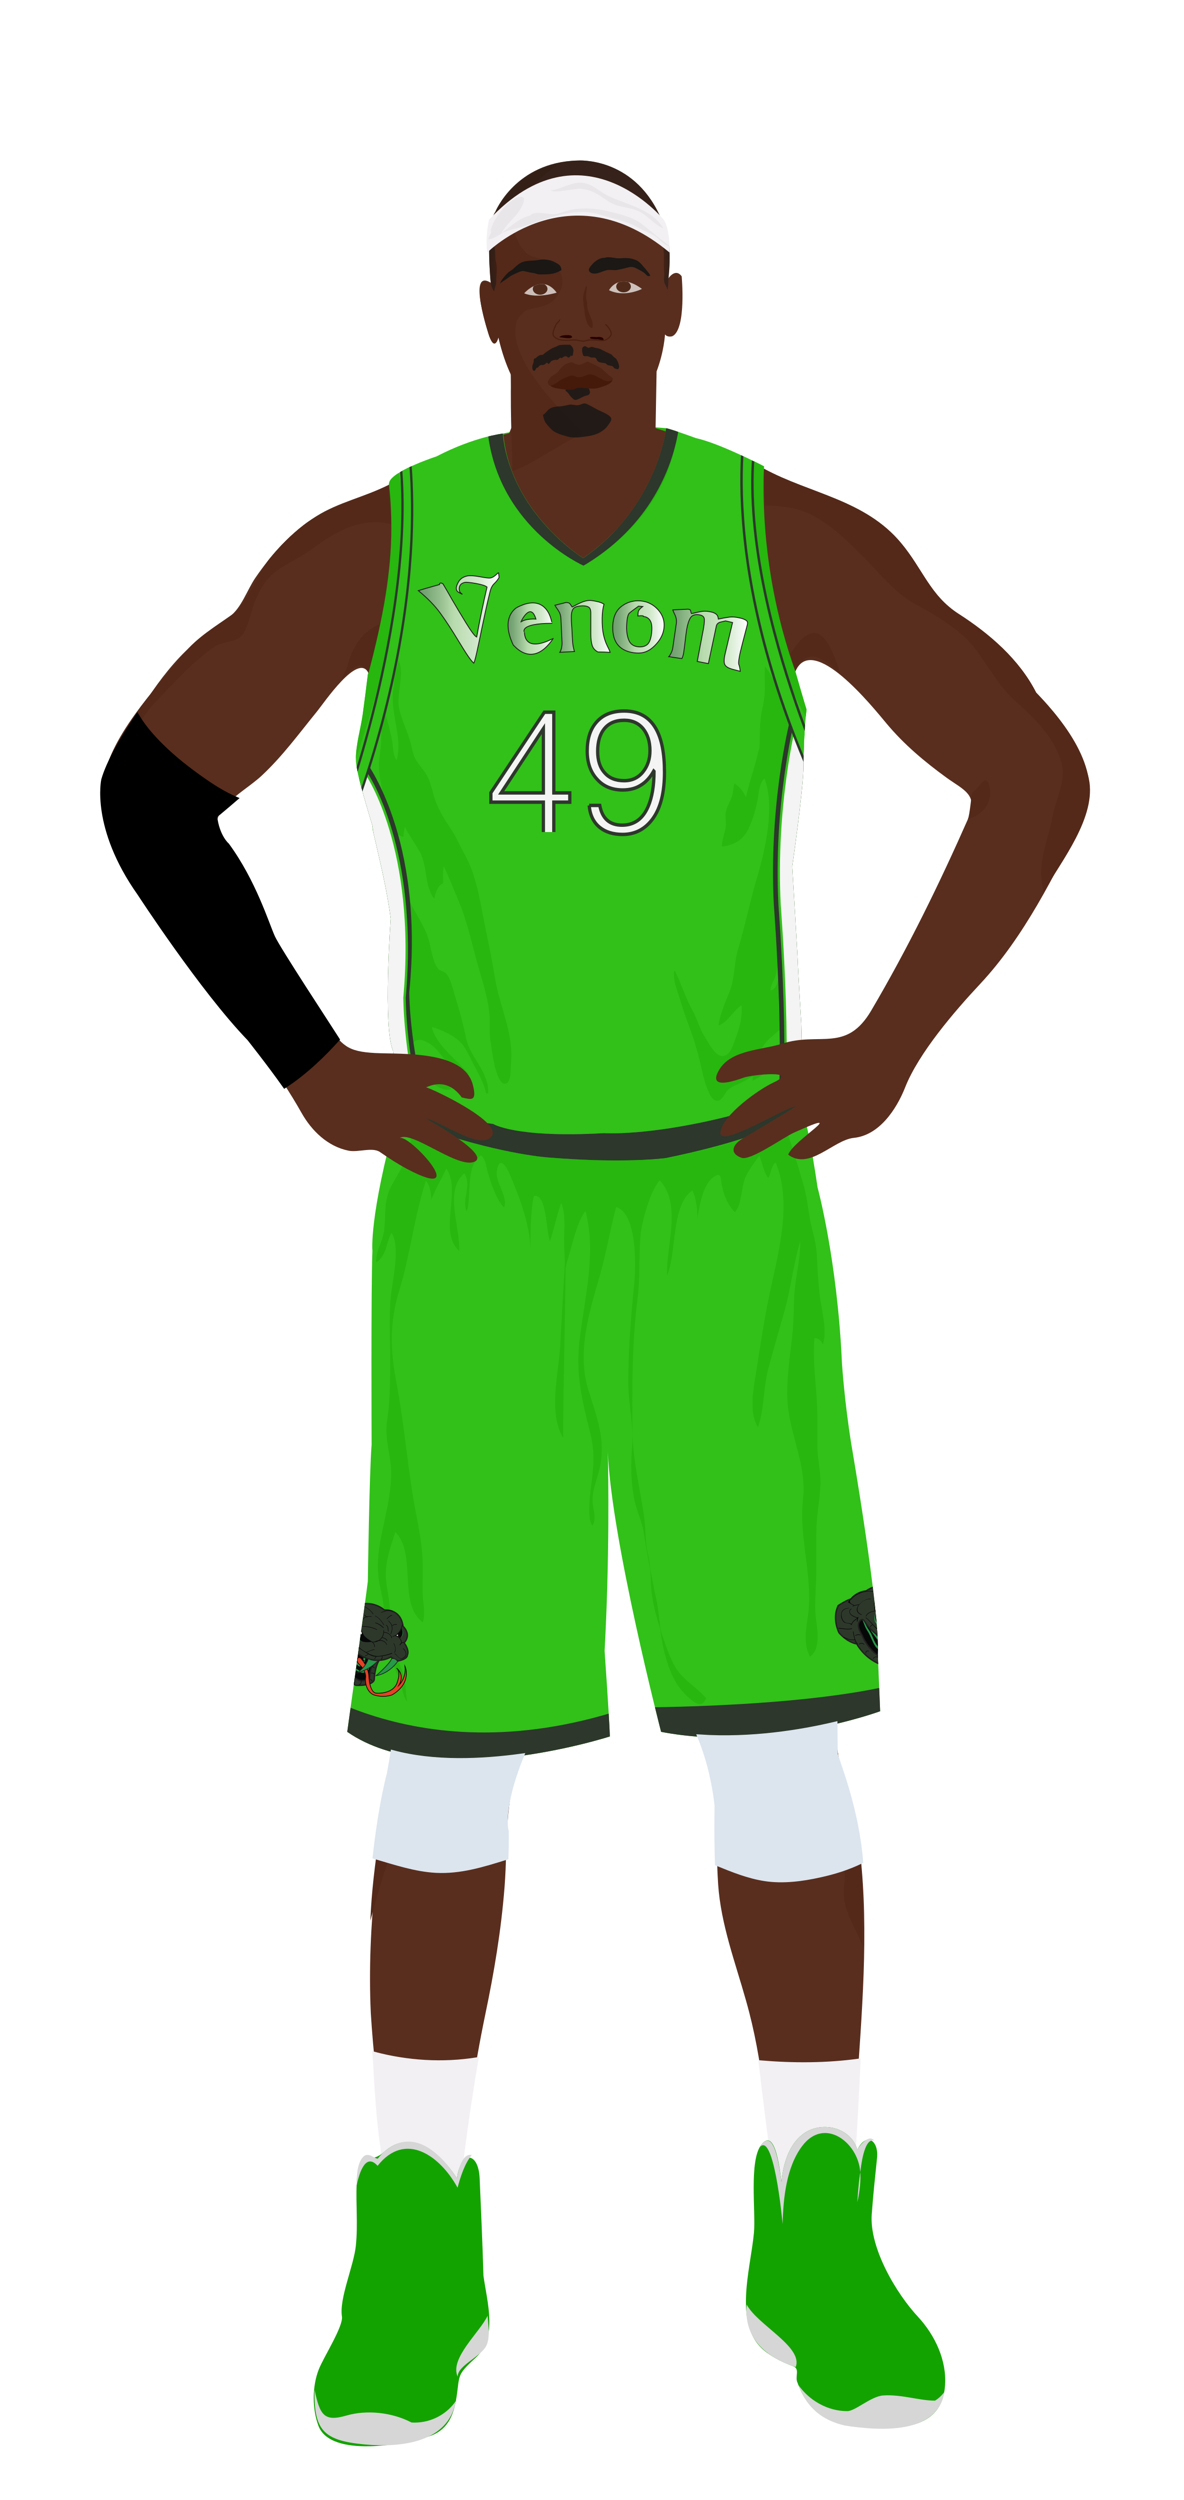 			<svg id="s5896dff76cdad" xmlns="http://www.w3.org/2000/svg" xmlns:xlink="http://www.w3.org/1999/xlink" x="0px" y="0px" width="1029.1px" height="2172px" viewBox="0 0 1029.1 2172">
			
			<defs>
				<style type="text/css"><![CDATA[
								
									#s5896dff76cdad .headband .base{fill:#F2F0F3;}
					#s5896dff76cdad .headband .shadow{fill:#e8e6e9;}
					#s5896dff76cdad .skin{fill:#592e1e;}
					#s5896dff76cdad .skin.shadow{fill:#542919;}
					#s5896dff76cdad .arms .wrap {fill:#000000;stroke-width:4;stroke:#000000}
					#s5896dff76cdad .legs .wrap {fill:#DCE5EE;stroke-width:4;stroke:#DCE5EE}
					#s5896dff76cdad .legs .socks {fill:#F2F0F3;stroke-width:3;stroke:#F2F0F3}
					#s5896dff76cdad .shoes .base{fill:#13a300;}
					#s5896dff76cdad .shoes .sole{fill:#d6d6d6;}
								#s5896dff76cdad .waist-base .uniform{fill:#22b20a;}
				]]></style>
			</defs>
			
			

<defs><style type="text/css"><![CDATA[
#s5896dff76cdad .uniform{fill:#31c119;}
#s5896dff76cdad .uniform.shadow{fill:#27b70f;}
#s5896dff76cdad .uniform-pattern .pattern-1{fill:#2d372b;}
#s5896dff76cdad .uniform-pattern .pattern-2{fill:#2d372b;}
#s5896dff76cdad .uniform-pattern .pattern-3{fill:#f4f4f4; stroke:#31c119;}
#s5896dff76cdad .uniform-pattern .pattern-4{fill:#31c119; stroke:#2d372b;}
#s5896dff76cdad .uniform-pattern .identifiers .number path{ fill:#f4f4f4; stroke-width:20; stroke:#2d372b;}
]]></style></defs>
<g class="uniform uniform-base"><g class="jersey jersey-base"><path class="uniform" d="M324.6,723.6c5.6,24.6,11.8,49.4,15,74.4c0,0-6.9,94.4,2,114.8l4.6,31.9c0,0,0.9,21.2,82.3,31.8c0,0,19.5,12.4,96.4,8c0,0,38,2.7,106.2-14.2c0,0,38-9.7,50.4-16.8c0,0,15.9-1.8,15.9-12.4c0-10.6-0.2-23.7-0.9-51.5c0,0-2.7-42.5-3.3-58.4c0,0-3.8-66.1-4.6-78.5c0,0,8.8-61,9.7-84c0,0,0-29.2,2.7-52.2c0,0-31-101.7-31.9-129.2c0,0-6.4-60.2-5.1-82.1c0,0-37.8-19.9-59.1-24.6c0,0-21.9-8-25.9-8.6c0,0-8,69-72.3,112.8c0,0-63.3-39.2-69.4-108.2c0,0-24.8,2.7-57.9,19.9c0,0-34.1,11.1-40.3,20.8c-6.2,9.7,15,39.8-19.5,169c0,0.1,0,0.2,0,0.3c-1.4,11.4-2.8,22.8-4.4,34.2c-1.8,12.6-6.1,26.6-5.9,39.2c0.1,8.7,6.8,32.3,14.3,56.9"/><path class="uniform shadow" d="M323.6,716.8c7.7,25.1,16.4,51.1,20.1,63.2c5.9,19.1,7.8,36,7.8,56.5c0,13.7-3.5,25.5-6.7,38.5c-1.8,7.5-4.8,23.2-0.1,30c1.5-4.8,3.2-9.7,4.8-14.4c2,11.6,5.2,29.3,13.3,38.7c4.7,5.4,21.2,20.9,29.2,16.7c-3.4-8.5-9.9-15-17.2-20.5c-6.8-5.1-18.4-5.7-16.7-15.8c2.1-12.8,16.7-3.4,21.7,2.4c4,4.6,21.5,28.1,27.4,20.6c-9.6-11.3-28.8-25.5-31.9-40.5c6.6,1.6,17.7,6.8,23,11.4c6.1,5.3,9.3,13.2,12.9,20.2c3.9,7.7,9.9,17.5,11.2,26c0.4,0,1.4,0.1,1.9,0.1c1-18.7-15.7-31-19.1-47.7c-2.6-12.6-6.2-25.7-10-37.8c-1.6-5.3-3.7-14.9-7.6-18.8c-1.8-1.9-5.1-2.1-6.5-3.7c-4.8-5.3-6.5-18.1-8.3-24.8c-2.7-9.9-7.8-17.5-12.8-26.5c-10.3-18.7-17.7-45.6-15.7-67c2,1.6,4,3,6.4,3.4c0.1-2.9,0.5-5.9,1.2-8.7c3.6,7.3,8.8,14.4,12.9,21.6c6.9,12.2,4,30.2,12.6,40.8c1.2-4.7,2.7-11.5,7.7-13.3c0.2-4.9-0.4-10.4,0.6-14.9c4.5,9.2,8.2,19.2,12.3,28.7c8.4,19.5,12.2,39.5,18.1,59.8c4.3,14.9,9.3,30.2,9.6,45.8c0.1,6.3-0.5,12.5,0.8,18.7c0.9,4.7,4.2,38.4,13.3,35.8c4.6-1.3,4-13.6,4.3-17.2c2.6-26.3-9.5-48.4-13.7-73.5c-2.4-14.6-5.1-28.3-8.2-43c-4.7-22.2-7.3-45.6-18.4-65.5c-4-7.1-7-14.6-11.3-21c-5.4-8-10.6-16.2-14.1-25.7c-2.5-7-3.7-14.9-7.2-21.5c-3.2-6-8.6-10.3-11.2-16.9c-1.5-3.9-2.1-8-3.2-12c-2.8-10.5-8.7-21.2-10.2-31.8c-1.6-11.3,5.4-30.4-0.5-39.6c-0.1,5.7-3.1,11-3.4,16.8c-0.3,4-0.8,7.9-1.2,11.9c-1.6,18.5,8.7,40.8,3.2,58.1c-3.4-4-2.9-12.3-3.9-17c-3-15.1-6.7-28.3-14.3-42.2c4.7,11.9,4.8,27.3,4.9,40c0,9-2.3,17.2-2,26.3c0.3,8.8,2.9,17.1,3.9,25.7c-6.4-5.9-11.3,20.1-9,30.3"/><path class="uniform shadow" d="M660.1,650c0.5-11.7-0.1-23.1,2.5-34.4c1.1-4.9,2-9.6,2.1-14.6c0.2-7.3-0.3-15.1,0.1-22.2c8.2,10.1,11.9,22.7,19.1,33.2c1.6-4.2,0.5-10.4,0.7-15.1c7.3,7,11,25.7,11.9,35.4c1.5,16.6-4.4,33.9-8.1,49.9c-2.7,11.9-3.5,24.1-5.2,36.1c-2.2,15.5-7.6,30.4-6.5,46.5c7.1-1.3,7.5,10.2,6.6,14.9c-2.5,13.6-5.1,23.4-4.7,37.4c0.3,10.3-2.1,18.9-4,28.8c-0.8,4.1-5.6,11.5-4.9,14.6c9.6-2.8,4.5-17.3,10.9-19.4c0.7,10.5-3.3,18.2-3.9,28.2c-0.5,8.7,1.1,16.9,2.1,25.4c2.1-1,3.5-3.2,3.7-5.5c-5.7,7.8-14.4,11.6-19.5,20.1c-5.2,8.6-9.2,19.4-8.8,29.5c5.8-2.7,12.5-7.4,15.7-13.1c2.9-5,2.9-8.3,7.4-12.3c-9.7,11.7-19.8,20.7-33.3,27.3c-4.8,2.3-8.8,3.3-12.4,7.4c-2.2,2.5-4.3,9-9.2,8.1c-7.2-1.3-11.9-24.9-13.5-31.6c-2.9-12.9-6.6-24.2-11.2-36.4c-3.2-8.5-5.7-17.4-8.6-26c-2-5.8-4.4-13.7-2.8-19.3c5.8,11.3,9.2,23.4,15.5,34.6c4.3,7.7,6.1,16.1,10.9,23.4c3.2,5,8.4,16.2,15,16.5c7.1,0.3,9.7-10.3,11.7-15.5c3.6-9.2,5.9-18.7,5.1-28.7c-6.7,4.3-12.6,15.5-20,17.6c1.4-10,5.9-20,9.7-29.6c4.6-11.7,3.7-24.4,7.3-36.6c6.2-20.7,10.5-42.1,16.7-62.9c6.9-23.3,15.6-61.2,6.3-85.4c-5.1,4.4-4.9,13.3-6.2,19.6c-1.6,7.6-3.8,15.4-7,22.5c-4.8,10.7-11.6,15.3-23.7,17.1c-0.4-6.1,2.7-12,3.3-18.1c0.4-3.8-0.8-8.1-0.1-11.8c1.1-5.7,4.9-10.4,6-16c0.7-3.1,0.6-6.1,1.5-9c4.1,2.4,8.3,7.5,10,12.1c2.3-10.1,5.6-20.2,8.4-30.1c1.6-5.6,2.2-11.3,5.3-16.6"/><path class="uniform shadow" d="M424.4,379.2c11.1,80.6,82.8,112.2,82.8,112.2c80.8-47.9,81-116.6,81-116.6l-9-2.8c0,0-8,69-72.3,112.8c0,0-63.3-39.2-69.4-108.2l-11.5,2.2C425.4,378.9,424.9,379,424.4,379.2z"/><path class="uniform shadow" d="M506.8,484.8C571.2,441,579.2,372,579.2,372c-88.3-7.5-141.8,4.6-141.8,4.6C443.6,445.6,506.8,484.8,506.8,484.8z"/><path class="uniform shadow" d="M346.4,411c-3.3,2.1-5.9,4.2-7.2,6.3c-6.2,9.7,15,39.8-19.5,169c0,0.1,0,0.2,0,0.3c-1.4,11.4-2.8,22.8-4.4,34.2c-1.7,12.3-5.9,25.9-5.9,38.3C358.9,511.6,354,440.6,346.4,411z"/><path class="uniform shadow" d="M664.1,405.1c0,0-3.6-1.9-9.1-4.6c-2.9,33-6,131.5,45.4,222.1c0.2-2.1,0.4-4.2,0.6-6.3c0,0-31-101.7-31.9-129.2C669.2,487.2,662.8,427,664.1,405.1z"/></g><g class="waist waist-base"><path class="uniform shadow" d="M681.6,953.4c-12.4,7.1-50.4,16.8-50.4,16.8C563,987.1,525,984.4,525,984.4c-77,4.4-96.4-8-96.4-8c-52.5-6.8-71.5-18.1-78.3-25.2c-8.3,17.5-4.6,21.2-4.6,21.2c2,0.7,30.5,10,30.5,10c63.7,21.2,101.5,23.2,101.5,23.2c65.7,5.3,100.9,0.7,100.9,0.7c102.8-19.9,120.8-41.1,120.8-41.1c1.3-3.2-0.9-11.1-3.6-18.6C691.5,952.3,681.6,953.4,681.6,953.4z"/></g><g class="shorts shorts-base"><path class="uniform" d="M763,1437.6c2-38.5-23.2-183.8-23.2-183.8c-6-37.8-8-69.7-8-69.7c-4-89.6-21.2-152.6-21.2-152.6c-5.9-39.9-10-57.4-12.6-65.1c-5.6,4.8-31.3,22.8-119.5,39.9c0,0-35.2,4.6-100.9-0.7c0,0-37.8-2-101.5-23.2c0,0-28.5-9.3-30.5-10c0,0-0.6-0.7-0.8-2.7c-24.2,87.8-21.1,116.8-21.1,116.8c-1.3,31.2-0.7,168.5-0.7,168.5c-2,24.5-3.3,118.8-3.3,118.8c-2,16.6-17.9,130.7-17.9,130.7c76.3,53.1,228.3,4,228.3,4c-0.7-19.2-4.6-74.3-4.6-74.3c4.4-80.5,3.3-151.7,2.8-172.8c3,75.8,46.3,243.1,46.3,243.1c92.9,17.9,190.4-17.9,190.4-17.9L763,1437.6z"/><path class="uniform shadow" d="M715.2,1168.2c4.1-13.7-1.4-30.5-2.9-44.3c-1.2-11.6-1.8-22.4-2.4-34.2c-0.6-12.1-4.5-21.5-6.4-33.5c-1.5-9.1-2.6-18.2-5.1-26.8c-5-17.4-10.4-35.5-16.9-53.1c-16.5,8-47.3,19.1-103,29.9c0,0-35.2,4.6-100.9-0.7c0,0-37.8-2-101.5-23.2c0,0-9.2-3-17.6-5.7c-0.3,7.2-1.7,15.1-2.6,20.1c-2.2,12.5-10.4,23.3-16.1,34.3c-6.5,12.4-4.2,25-6,38.4c-1.2,9.2-7.4,17.7-6.9,27.2c8.8-5.1,8.8-17,13.3-25.6c7.6,10.5,1.7,38.1,0,51.1c-2.4,18-1.1,36.9-1.1,55.1c0,19.4,0.2,38.8-2.7,57.5c-2.3,15,3.6,30.2,3.6,45.1c0,16.5-3.8,31.3-7.1,47.3c-4.3,20.4-6.6,34.8-1.7,55.2c4.2,17.6,2.8,35.7,7.1,53.2c2.2,9.1,6.4,17.2,9.5,26c1.9,5.3,2.6,12.4,6,16.7c-1.5-9.3-0.8-17-4.1-26.1c-2.4-6.6-5.5-12.8-7.9-19.4c-3.4-9.5-2.7-18.5-2.7-28.8c0-10.9-1.9-18.6-3.3-28.9c-2.1-15.5,3-29.1,7.8-44.2c19.1,19.4,1.8,62.2,23.9,78.6c2.4-7.4,0.2-16.5-0.1-24.3c-0.3-8.9,0.2-17.8,0-26.6c-0.4-20.7-5.4-39.3-8.6-59.4c-5.3-32.8-8.1-66-14.4-98.9c-5.3-27.9-5.8-51.7,2.6-79.1c9.7-31.6,13-64,23.2-95.4c3.2,4.1,4.8,10.7,4.6,16.9c3.5-9.7,8.5-17.5,13.1-27.5c13.5,19.3-7.3,54.8,11.2,71.6c1.1-20.5-13.4-52.2,4.5-67.4c6.8,10.8-2.5,22.6,2,33.3c4.8-14.6-1.5-38.4,12.2-48.9c4.8,3.1,4.7,10.4,6.4,15.7c2.8,8.9,7,22.5,14,29.7c3.6-9.9-8.2-21.9-6.3-32.4c2.4-13.2,8.4-3.2,11.5,4.2c8.5,20.1,17.6,44,17.7,65.9c0-16.7-0.2-31.5,2.8-47.7c11.5-3.3,10.7,31.4,14.1,39c3.8-10.8,5.8-22.3,9.8-33c4,9.3,2.5,21.4,2.5,31.5c0,6.7,0.4,13.5,0.7,20.3c-1.3,23.1-4.3,75-4.3,75.5c-1.8,23-9.9,55.6,2.8,76.7c-0.3-22.2,1.7-107.6,2.1-147.6c0.6-2.8,1.3-5.7,2.2-8.5c3.7-11.9,7.6-31.5,15.1-41c9.8,37.4-1.1,76.6-5.3,113.5c-3.3,29.4,2.6,52.1,9.5,79.8c4.6,18.4,2.4,31.5,0.2,49.5c-0.7,5.8-2.9,27.2,1.8,30.5c3.6-7.2,0.3-13.3,0-20c-0.6-10.5,3.7-19.5,6-29.4c5.8-25-2.4-44.7-9.8-68.7c-10-32.7,0.8-67,10-98.9c5.7-19.8,9-40.2,14.2-59.7c18.2,5.5,17.3,50.3,15.8,66.1c-2.8,28.8-5.2,57-5.2,86c0,19.4,4.9,37.3,3.3,56.4c-1.2,14.8-1,31.3,2,45.9c2,9.8,6.7,18.8,8.2,28.7c1.6,10.7,3.5,21.2,5.5,31.6c0.2,2.5,0.5,6,0.5,7.5c0.1,15.5,3.4,29.3,8.1,43.7c0.9,7,2.5,16.3,4.3,22.8c3.8,14.2,9.1,27.1,19.3,36.3c4.3,3.8,12.5,12.3,16.4,1.6c-8.8-10.1-20.3-15.8-27-27.4c-5-8.8-8.1-18.5-11.4-28.1c-0.3-0.8-0.9-3.1-1.3-4.8c-1.1-9.2-1.9-18.5-4-27.5c-1.6-7.2-3.5-17.6-4.9-25.1c-0.4-4.3-1.1-8.6-2.1-13c-2.4-10.4-1.6-20-3-30.4c-3.5-25.4-10.1-50.1-10.3-76.2c-0.3-38.4-0.4-76.3,4.4-114.1c2.4-18.4,1.1-36.7,2.6-54.8c1-12.4,8.4-39.1,16.7-48.4c19.5,20.3,5.4,57.7,6.4,82.5c8.4-18.6,3.4-61.4,22-73.7c3.1,6.4,4.5,15.5,4.3,24.4c2.2-14,5.7-30,13.5-35.6c7.9-5.7,6.3-0.1,8,7.6c1.8,8.2,5,16.3,11.1,22.4c6.3-6.2,5.4-22.1,9.3-30.5c3-6.4,8.3-13.6,12.1-18.6c2.1,5.6,3.9,15.1,7.7,19.4c2.8-5.1,2.2-9.9,6.4-13.5c15.2,37.2,1.4,81.1-6.2,118.7c-4.1,20.3-7.3,40.9-10.4,61.1c-2.2,14.3-7.4,37.3,1.3,50.2c5.7-16.8,4.4-34.9,9.2-52c4.4-15.9,8.6-31,13.2-46.9c6-20.5,8.2-42.7,14.2-62.5c0.3,13.6-3.1,26.9-4.6,40.5c-1.3,12.5-0.7,25-1.9,37.5c-2,21.2-6.4,44.7-4.1,66c2.9,26.5,16.2,51.9,13.1,79.4c-3.6,32.2,6.9,61.6,5.1,93.5c-0.8,14.3-6.5,30.6,1,43.9c11.2-8.4,4.8-28.4,4.5-40c-0.3-11.6,0.9-23.3,0.9-35c0-10.9,0-21.7,0-32.6c0-14.4,3.1-27.8,3.6-42c0.4-11.4-2.7-22.4-2.7-33.9c0-8.4,0-16.8,0-25.2c0-22.3-4.5-46.3-2.5-68.1C711.6,1162.6,714.2,1164.9,715.2,1168.2z"/></g></g><g class="mask-shorts"><g><defs><path id="s5896dff76cdad-shorts-clip-path-def" d="M763,1437.6c2-38.5-23.2-183.8-23.2-183.8c-6-37.8-8-69.7-8-69.7c-4-89.6-21.2-152.6-21.2-152.6c-5.9-39.9-10-57.4-12.6-65.1c-5.6,4.8-31.3,22.8-119.5,39.9c0,0-35.2,4.6-100.9-0.7c0,0-37.8-2-101.5-23.2c0,0-28.5-9.3-30.5-10c0,0-0.6-0.7-0.8-2.7c-24.2,87.8-21.1,116.8-21.1,116.8c-1.3,31.2-0.7,168.5-0.7,168.5c-2,24.5-3.3,118.8-3.3,118.8c-2,16.6-17.9,130.7-17.9,130.7c76.3,53.1,228.3,4,228.3,4c-0.7-19.2-4.6-74.3-4.6-74.3c4.4-80.5,3.3-151.7,2.8-172.8c3,75.8,46.3,243.1,46.3,243.1c92.9,17.9,190.4-17.9,190.4-17.9L763,1437.6z"/></defs><clipPath id="s5896dff76cdad-shorts-clip-path"><use xlink:href="#s5896dff76cdad-shorts-clip-path-def" overflow="visible"/></clipPath></g></g><g class="mask-jersey"><g><defs><path id="s5896dff76cdad-jersey-clip-path-def" d="M324.6,723.6c5.6,24.6,11.8,49.4,15,74.4c0,0-6.9,94.4,2,114.8l4.6,31.9c0,0,0.9,21.2,82.3,31.8c0,0,19.5,12.4,96.4,8c0,0,38,2.7,106.2-14.2c0,0,38-9.7,50.4-16.8c0,0,15.9-1.8,15.9-12.4c0-10.6-0.2-23.7-0.9-51.5c0,0-2.7-42.5-3.3-58.4c0,0-3.8-66.1-4.6-78.5c0,0,8.8-61,9.7-84c0,0,0-29.2,2.7-52.2c0,0-31-101.7-31.9-129.2c0,0-6.4-60.2-5.1-82.1c0,0-37.8-19.9-59.1-24.6c0,0-21.9-8-25.9-8.6c0,0-8,69-72.3,112.8c0,0-63.3-39.2-69.4-108.2c0,0-24.8,2.7-57.9,19.9c0,0-34.1,11.1-40.3,20.8c-6.2,9.7,15,39.8-19.5,169c0,0.1,0,0.2,0,0.3c-1.4,11.4-2.8,22.8-4.4,34.2c-1.8,12.6-6.1,26.6-5.9,39.2c0.1,8.7,6.8,32.3,14.3,56.9"/></defs><clipPath id="s5896dff76cdad-jersey-clip-path"><use xlink:href="#s5896dff76cdad-jersey-clip-path-def" overflow="visible"/></clipPath></g><g><defs><path id="s5896dff76cdad-waist-clip-path-def" d="M681.6,953.4c-12.4,7.1-50.4,16.8-50.4,16.8C563,987.1,525,984.4,525,984.4c-77,4.4-96.4-8-96.4-8 c-52.5-6.8-71.5-18.1-78.3-25.2c-8.3,17.5-4.6,21.2-4.6,21.2c2,0.7,30.5,10,30.5,10c63.7,21.2,101.5,23.2,101.5,23.2 c65.7,5.3,100.9,0.7,100.9,0.7c102.8-19.9,120.8-41.1,120.8-41.1c1.3-3.2-0.9-11.1-3.6-18.6 C691.5,952.3,681.6,953.4,681.6,953.4z"/></defs><clipPath id="s5896dff76cdad-waist-clip-path"><use xlink:href="#s5896dff76cdad-waist-clip-path-def"  overflow="visible"/></clipPath></g></g>
	
<g class="uniform-pattern">
	<g class="identifiers">
		
		<g class="number">
			<svg x="0" y="600px" xmlns="http://www.w3.org/2000/svg" xmlns:xlink="http://www.w3.org/1999/xlink" width="100%" height="150" viewBox="0 0 106 85.5"><g transform="matrix(.95 0 0 1 0 70)"><g transform="scale(0.085) translate(0, 0)"><path transform="translate(0,0) rotate(180) scale(-1, 1)" d="M358,0l0,174l-322,0l0,55l328,469l58,0l0,-470l98,0l0,-54l-98,0l0,-174M358,602l-259,-374l259,0z" /><path transform="translate(586,0) rotate(180) scale(-1, 1)" d="M53,155l65,0C133,78 179,40 255,40C329,40 382,76 415,149C439,202 451,270 451,353l-2,2C427,318 401,291 370,273C339,254 302,245 259,245C193,245 140,266 101,308C61,349 41,404 41,472C41,542 59,597 96,638C136,683 193,705 268,705C357,705 422,670 463,601C498,542 515,458 515,349C515,232 492,143 445,80C398,17 335,-14 258,-14C200,-14 153,0 118,27C80,56 58,99 53,155M268,651C215,651 175,635 147,603C119,571 105,527 105,470C105,417 119,375 148,345C176,314 216,299 268,299C316,299 354,316 383,350C412,384 426,425 426,474C426,527 412,569 384,602C355,635 317,651 268,651z" /></g></g></svg>
		</g>
		<g class="logo">
						<g>
				<linearGradient id="s5896dff76d052" gradientUnits="userSpaceOnUse" x1="363.731" y1="536.674" x2="433.929" y2="536.674">
					<stop  offset="0" style="stop-color:#6D9B6B"/>
					<stop  offset="0.103" style="stop-color:#79A676"/>
					<stop  offset="0.29" style="stop-color:#9AC293"/>
					<stop  offset="0.435" style="stop-color:#B8DBAE"/>
					<stop  offset="0.742" style="stop-color:#D3E9CD"/>
					<stop  offset="1" style="stop-color:#FFFFFF"/>
				</linearGradient>
				<path fill="url(#s5896dff76d052)" stroke="#231F20" stroke-width="0.774" stroke-miterlimit="10" d="M433.3,497.3
					c0,0.1-0.9,0.8-2.5,2.3c-1.6,1.4-3.2,2.3-4.8,2.5c-1.1,0.2-4-0.2-9-1.1c-4.9-0.9-8.5-1.1-10.7-0.7c-3.6,0.7-6.3,2.5-7.8,5.2
					c-1.6,2.8-2.2,5-1.8,6.6c0.2,1,0.8,1.8,1.8,2.4c1,0.6,2.2,1.2,3.4,1.8c-0.4-0.3-0.8-0.7-1.4-1.1c-0.6-0.5-1-1.2-1.2-2.2
					c-0.4-1.8-0.1-3.3,0.7-4.6c0.8-1.3,2.3-2.1,4.2-2.5c1.2-0.2,4.3,0.1,9.5,1c5.1,0.9,8.3,2,9.6,3.1c-3.4,14.5-6.4,28.9-9,43.4
					c-1.7-0.8-4.7-4.9-9.2-12.2c-4.5-7.3-8.4-13.9-11.8-19.7c-3.3-5.9-6.1-10.6-8.2-14.2c-0.9-0.7-1.6-0.9-2.2-0.8
					c-0.5,0.1-0.7,0.3-0.8,0.6c-0.1,0.3-0.1,0.5-0.1,0.7c-6.1,1.7-12.3,3.4-18.4,5.3c8.3,6.8,14.5,13.3,18.9,19.3
					c4.4,6,9.9,14.3,16.3,24.9c6.4,10.6,10.6,16.9,13,18.8c0.9-1.5,2.2-7.1,4.2-16.6c2-9.5,3.9-18.9,5.9-28c2-9.2,3.5-15.2,4.2-18
					c0.7-2.8,1.9-5,3.6-6.6c1.7-1.6,3-3.3,4.1-5.2C433.7,500.2,433.5,498.7,433.3,497.3z"/>
				<linearGradient id="s5896dff76d092" gradientUnits="userSpaceOnUse" x1="482.426" y1="544.148" x2="530.388" y2="544.148">
					<stop  offset="0" style="stop-color:#6D9B6B"/>
					<stop  offset="0.103" style="stop-color:#79A676"/>
					<stop  offset="0.29" style="stop-color:#9AC293"/>
					<stop  offset="0.435" style="stop-color:#B8DBAE"/>
					<stop  offset="0.742" style="stop-color:#D3E9CD"/>
					<stop  offset="1" style="stop-color:#FFFFFF"/>
				</linearGradient>
				<path fill="url(#s5896dff76d092)" stroke="#231F20" stroke-width="0.774" stroke-miterlimit="10" d="M524.5,551.2
					c-0.8-3.7-1.2-8.5-1.1-14.4c0.1-4.6,0.6-8.6,1.6-11.9c-1.5-1.1-3.8-1.9-6.7-2.5c-2.9-0.6-4.8-0.8-5.6-0.8
					c-2.1,0-4.5,0.5-7.1,1.6c-2.6,1.1-5.4,2.5-8.3,4.1c-0.6-0.8-1.1-1.7-1.8-2.6c-0.6-0.9-1.8-1.3-3.6-1.3c-3.2,0.8-6.4,1.6-9.6,2.4
					c0.2,0.5,1.1,1.9,2.7,4.1c1.5,2.2,2.4,4.6,2.5,7.2c0.3,7,0.7,14,1,21c0.1,1.5-0.1,3-0.4,4.6c-0.4,1.6-0.8,2.9-1.5,4
					c4.2-0.3,8.5-0.5,12.7-0.7c-0.8-2.7-1.4-5.5-1.6-8.3c-0.2-2.8-0.4-6.6-0.6-11.2c-0.1-1.3-0.2-2.8-0.3-4.3
					c-0.1-1.5-0.2-3.4-0.2-5.5c-0.1-3.7,0.5-6.3,1.7-7.9c1.3-1.6,4-2.4,8.3-2.5c2.1,0,3.8,0.4,5,1.1c1.3,0.8,1.9,2.5,1.9,5
					c0,6.1,0,12.3,0,18.4c0,4.1,0.4,7.4,1.2,9.9c0.8,2.5,2.5,4.4,5,5.7c3.5,0,7.1,0.1,10.6,0.3c-0.3-1.2-1.2-3.2-2.6-5.9
					C526.4,558.1,525.3,554.9,524.5,551.2z"/>
				<linearGradient id="s5896dff76d0d6" gradientUnits="userSpaceOnUse" x1="532.602" y1="544.648" x2="577.294" y2="544.648">
					<stop  offset="0" style="stop-color:#6D9B6B"/>
					<stop  offset="0.103" style="stop-color:#79A676"/>
					<stop  offset="0.29" style="stop-color:#9AC293"/>
					<stop  offset="0.435" style="stop-color:#B8DBAE"/>
					<stop  offset="0.742" style="stop-color:#D3E9CD"/>
					<stop  offset="1" style="stop-color:#FFFFFF"/>
				</linearGradient>
				<path fill="url(#s5896dff76d0d6)" stroke="#231F20" stroke-width="0.774" stroke-miterlimit="10" d="M572.1,529.8
					c-4.2-4.7-9.3-7.3-15.4-7.8c-6.2-0.5-11.8,1.1-16.6,4.8c-4.8,3.7-7.2,9.4-7.5,16.9c-0.3,7.6,1.4,13.2,4.9,17.1
					c3.5,3.8,8.6,6,15.5,6.5c6,0.5,11.2-1.5,15.9-6.2c4.7-4.6,7.5-9.7,8.2-15.3C577.9,539.9,576.2,534.5,572.1,529.8z M562.6,559.9
					c-1.9,1.6-4.5,2.3-7.7,2c-4.3-0.4-7.1-2.4-8.5-6.1c-1.4-3.7-2-8.1-1.7-13c0.3-5.6,1.1-9,2.3-10.1c1.2-1.1,3.8-3.1,8-6.1
					c1.2,0.1,2.4,0.2,3.6,0.3c-1.3,1-2.3,1.9-2.9,2.7c-0.7,0.8-1,1.8-1.1,2.9c-0.1,0.9-0.1,1.7-0.2,2.6c0.6,0,1.5-0.1,2.5-0.2
					c0.4,0,1.1,0,1.9,0.1c0.3,0,0.4,0.2,0.3,0.4c0.1,0.1,0.2,0.1,0.3,0.2c2.5,0.2,4.5,1.5,5.8,3.7c1.3,2.2,1.7,5.9,1.1,10.9
					C565.7,555,564.5,558.3,562.6,559.9z"/>
				<linearGradient id="s5896dff76d10d" gradientUnits="userSpaceOnUse" x1="581.215" y1="556.201" x2="649.842" y2="556.201">
					<stop  offset="0" style="stop-color:#6D9B6B"/>
					<stop  offset="0.103" style="stop-color:#79A676"/>
					<stop  offset="0.29" style="stop-color:#9AC293"/>
					<stop  offset="0.435" style="stop-color:#B8DBAE"/>
					<stop  offset="0.742" style="stop-color:#D3E9CD"/>
					<stop  offset="1" style="stop-color:#FFFFFF"/>
				</linearGradient>
				<path fill="url(#s5896dff76d10d)" stroke="#231F20" stroke-width="0.774" stroke-miterlimit="10" d="M642.2,577.3
					c-0.7-1.7,0.4-8,3.3-19c1.4-5.2,2.7-10.4,4.1-15.7c0.4-1.7,0.1-2.9-1.1-3.7c-1.2-0.8-2.7-1.4-4.7-1.9c-4-1-7.6-1.3-10.6-0.8
					c-3,0.4-6,1-8.8,1.6c-0.2-2.1-0.9-3.6-2.2-4.5c-1.3-0.9-2.8-1.5-4.7-1.8c-0.4-0.1-0.7-0.1-1.1-0.2c-2.9-0.6-6.1-0.4-9.5,0.4
					c-3.5,0.8-5.5,1.3-6,1.3c-0.3-0.9-0.5-1.8-0.7-2.8c-0.3-0.5-1-0.8-2.1-1c-4.5,0.2-8.9,0.4-13.3,0.6c0.1,0.6,0.7,2.1,1.9,4.5
					c1.1,2.4,1.5,4.9,1.1,7.5c-1,6.9-2,13.8-3,20.7c-0.2,1.5-0.6,2.9-1.3,4.4c-0.7,1.5-1.4,2.7-2.2,3.6c0.4,0,0.9,0.1,1.7,0.2
					c0.6,0.1,1.2,0.2,1.7,0.3c1.4,0.2,2.8,0.4,4.2,0.6c1.4,0.2,2.6,0.4,3.8,0.5c0.4-0.7,0.7-1.6,1-2.6c0.3-1,0.5-2.2,0.7-3.6
					c0.2-1.5,0.6-4.3,1.1-8.6c0.5-4.3,0.9-7.7,1.3-10.2c0.8-4.7,1.9-8.2,3.4-10.5c1.5-2.3,4.2-3.1,8-2.4c2.6,0.5,3.9,1.8,4,3.9
					c0.1,2.2-0.3,5.7-1.3,10.8c-1.6,8.6-3.3,17.1-4.9,25.7c3.2,0.6,6.4,1.3,9.7,1.9c2.3-10.8,4.6-21.7,6.9-32.5
					c0.3-1.6,1.3-2.7,3-3.4c1.6-0.4,3.3-0.8,5-1.2c2,0.5,4.1,0.9,6.1,1.4c-2.1,9-4.3,17.9-6.4,26.9c-1.2,4.9-1.2,8.2-0.2,9.9
					c1,1.7,3.2,2.9,6.4,3.8c2.3,0.6,4.6,1.2,6.9,1.8C643.2,581,642.9,579,642.2,577.3z"/>
				<linearGradient id="s5896dff76d144" gradientUnits="userSpaceOnUse" x1="441.61" y1="546.031" x2="480.958" y2="546.031">
					<stop  offset="0" style="stop-color:#6D9B6B"/>
					<stop  offset="0.103" style="stop-color:#79A676"/>
					<stop  offset="0.29" style="stop-color:#9AC293"/>
					<stop  offset="0.435" style="stop-color:#B8DBAE"/>
					<stop  offset="0.742" style="stop-color:#D3E9CD"/>
					<stop  offset="1" style="stop-color:#FFFFFF"/>
				</linearGradient>
				<path fill="url(#s5896dff76d144)" stroke="#231F20" stroke-width="0.774" stroke-miterlimit="10" d="M455.8,549.3
					c0,0.2-5.3-7.7,23.9-7.8c0.1,0.2-3.1-27.7-30-14c-0.2,0-15.5,8-3.6,32.8c0.4,0,16.4,21.6,34.8-5.7
					C480.8,554.4,456.8,568.6,455.8,549.3z M465.8,537.8c0,0-9-0.7-13.1,2.6C452.6,540.4,461.1,522.1,465.8,537.8z"/>
			</g>
		
					</g>
	</g>
	<g class="shorts" clip-path="url(#s5896dff76cdad-shorts-clip-path)">
					
		<g class="logos">
			<path class="pattern-1" d="M246,1451c0,0,114.4,97.4,304.7,30.7c0.6-0.2,1.2-0.4,1.9-0.7v70L266,1541L246,1451z"/>
			<path class="pattern-1" d="M560.2,1483.2c0,0,190.8-0.2,252.8-32.2s-50,50-50,50l-181.3,42L560.2,1483.2z"/>
			<g class="logo">
				<path fill="#060808" d="M299.5,1413.9c-2.5-0.3-5.7,2.8-5.9,4.7c-0.3,2.8,0.2,5.8,0,8.6c-0.1,1.6-0.5,3.5,0,5
					c0.3,1.2,1.2,2,1.4,3.3c0.5,2.6,0.2,5.9,1.3,8.2c1.4,2.8,2.6,5.7,4.7,8.2c1.7,2,4,4,5.8,5.8c2.1,2.1,3.3,3.3,6.5,4.1
					c3.2,0.8,4.6,0.8,7.4-1c5.1-3.4,3-9.3,5.5-14c1.5-2.7,2.5-5.2-1.2-6.9c-3.4-1.6-6.3-4-9.4-6.2c-2.1-1.5-3.4-3.4-4.8-5.5
					c-1.4-2-3-3.7-4.3-5.7c-1.3-2-3-3.9-4-6c-0.7-1.7-0.9-2.4-3-3.1"/>
				<g>
					<g>
						<path fill="#269A48" d="M300,1411.9c1.1,4.6-0.1,9.3,0.8,14c1.1,5.3-0.3,11.2,1.7,16.3c2.1,5.5,7.9,11.8,14.3,10.8
							c5.2-0.7,5-9,5.1-12.7c0.1-4.7-0.6-9.1-1.5-13.7c-0.6-3.3-1.4-7-0.6-10.4c0.4-1.9,1.4-3.3,1.4-5.3c0-0.5-0.5-0.9-1-0.7
							c-8.5,3.5-4.5,18.6-4,25.3c0.2,2.5,0,4.7-0.7,7.1c-0.3,2.3-1.7,3-4.4,1.9c-0.5-0.9-0.9-1.8-1.2-2.7c-0.5-1.4-1-2.8-1.5-4.2
							c-2.8-8.1-7-21.8,0.2-28.8c0.7-0.7-0.4-1.8-1.1-1.1c-4.7,4.6-4.7,12.3-3.7,18.4c0.8,4.7,2.2,9.2,3.7,13.7
							c0.7,2,1.4,4.9,2.9,6.5c3.1,3.3,5.5-0.1,6.6-3.2c1.7-5.1,0.4-10.8,0-16.1c-0.3-2.9-0.4-5.8-0.1-8.7c0.1-1.6,0.6-3.2,1.3-4.7
							c1.7-3.2-0.1,2.8-0.2,3.5c-0.7,3.4,0.6,8.1,1.2,11.5c0.9,4.6,1.3,8.9,1.1,13.6c-0.1,3.2-0.3,8-3.9,9.3
							c-5.7,1.9-11.2-6.7-12.8-10.9c-1.7-4.5-0.2-10.4-1.2-15.2c-1-4.7,0.3-9.4-0.8-14C301.3,1410.5,299.8,1410.9,300,1411.9
							L300,1411.9z"/>
					</g>
				</g>
				<path fill="#2D382B" stroke="#231F20" stroke-width="1.236" stroke-miterlimit="10" d="M277.5,1418.3c0,0-1.2-13.8,8.4-22.1
					c0,0,7.9-1.6,12.6-1.1c0,0,5.8-3.9,14.8-1.4c0,0,10.6-3.3,20.9,5c0,0,14-1.6,16.1,14.1c0,0,7.7,6.8,1,14.4c0,0,4.9,6.3,2.7,10.8
					c0,0,0.6,3.1-7.9,4.9c0,0-5.4-2-6.3-3.5c0,0-12.6,8.3-28.4-2.7c0,0-5.8-3.1-9.4-17.7c0,0,0-6.4-4.7-2.7c0,0-3.7,1.9-2.1,11.5
					c0,0-0.5,22.8,16.9,32c0,0,7.9,1.4,9.2-2.8c0,0,0.2-6.8,2.1-9.4l3.5-4.2l2.1-0.2c0,0-3.3,5.5-3.7,15.7c0,0,0.3,5.7-15.9,5.2
					c0,0-18-8.1-21.5-31.1C287.9,1433.1,281.1,1429,277.5,1418.3z"/>
				<g>
					<g>
						<path fill="#070505" d="M278.6,1414.7c3.6,1.7,6.5,4.3,10.6,4.7c0.2,0,0.2-0.4,0-0.4c-4-0.4-6.9-3-10.4-4.7
							C278.6,1414.3,278.4,1414.6,278.6,1414.7L278.6,1414.7z"/>
					</g>
				</g>
				<g>
					<g>
						<path fill="#070505" d="M293.4,1401.5c-3.7-1.4-7-0.4-8.5,3.4c-0.7,1.8-1,4.9,0.1,6.6c1.1,1.6,4.9,2.6,4.8,4.5
							c0,0.2,0.3,0.2,0.4,0.1c1.6-2.2,4.3-2.3,6.6-3.2c1.4-0.5,0.3-0.4,0.4-0.5c-0.7,0.8-1.2,1.7-1.6,2.7c-0.1,0.2,0.1,0.4,0.3,0.2
							c0.8-0.9,1.2-1.9,1.6-3.1c0-0.1,0-0.2-0.1-0.2c-2.7-1.4-7.4-7.5-2.1-8.8c0.2-0.1,0.1-0.4-0.1-0.4c-2.5,0.6-3.1,2.3-2.2,4.7
							c0.5,1.3,1.4,2.4,2.3,3.3c0.5,0.5,1,0.9,1.6,1.3c0.2,0.6,0,1.2-0.5,1.8c-0.8,1.7,1.8-1.8,1.7-1.8c0.2-0.1,0-0.5-0.2-0.3
							c-2.1,1.2-4.5,1.3-6.5,2.4c-0.3,0.2-1.2,0.7-1.2,1.2c0-0.5-0.6-1-0.9-1.3c-0.6-0.5-1.5-0.8-2.2-1.2c-2.6-1.3-2.6-4.2-2.2-6.7
							c0.7-4.4,4.4-6,8.4-4.5C293.5,1401.9,293.6,1401.6,293.4,1401.5L293.4,1401.5z"/>
					</g>
				</g>
				<g>
					<g>
						<path fill="#070505" d="M298.9,1401.2c-3-3.2-4-4.6,0.5-6.4c2.7-1.1,5.6-1.3,8.4-1.2c6.5,0.1,12.8,3.2,16.4,8.7
							c0.1,0.2,0.5,0,0.3-0.2c-6.3-9.5-20.3-11.5-29.6-5.4c-0.1,0.1-0.1,0.2,0,0.3c1.2,1.6,2.3,3.1,3.7,4.6
							C298.8,1401.7,299.1,1401.4,298.9,1401.2L298.9,1401.2z"/>
					</g>
				</g>
				<g>
					<g>
						<path fill="#070505" d="M314.2,1401.5c-3.9-2.1-8.9-1.1-12.5,1.3c-3.5,2.4-3.3,5.9-0.3,8.6c0.2,0.2,0.5-0.1,0.3-0.3
							c-3.5-3.2-2.3-6.6,1.5-8.7c3.2-1.8,7.5-2.3,10.8-0.5C314.2,1401.9,314.4,1401.6,314.2,1401.5L314.2,1401.5z"/>
					</g>
				</g>
				<g>
					<g>
						<path fill="#070505" d="M302.8,1402.1c-1.8-0.5-3.6-0.8-5.5-0.8c-0.2,0-0.2,0.4,0,0.4c1.8,0,3.6,0.3,5.4,0.8
							C303,1402.5,303.1,1402.2,302.8,1402.1L302.8,1402.1z"/>
					</g>
				</g>
				<g>
					<g>
						<path fill="#070505" d="M331.4,1400.9c3.2-0.9,6.5-2.5,9.8-1.1c0.2,0.1,0.4-0.2,0.2-0.3c-3.4-1.5-6.8,0.1-10.1,1.1
							C331.1,1400.6,331.2,1401,331.4,1400.9L331.4,1400.9z"/>
					</g>
				</g>
				<g>
					<g>
						<path fill="#070505" d="M336.4,1406.5c1.3-1.3,2.5-2.6,4.3-3.1c0.2-0.1,0.1-0.4-0.1-0.4c-1.9,0.5-3.1,1.8-4.4,3.2
							C336,1406.4,336.2,1406.7,336.4,1406.5L336.4,1406.5z"/>
					</g>
				</g>
				<g>
					<g>
						<path fill="#070505" d="M337.4,1408.2c3.8,3.1,4,6.8,2.1,11.1c-0.1,0.2,0.2,0.4,0.3,0.2c2-4.5,1.8-8.3-2.1-11.5
							C337.4,1407.8,337.2,1408.1,337.4,1408.2L337.4,1408.2z"/>
					</g>
				</g>
				<g>
					<g>
						<path fill="#070505" d="M341.3,1412.3c1.1-0.8,2.2-1.2,3.5-0.8c0.2,0.1,0.3-0.3,0.1-0.4c-1.4-0.4-2.7,0-3.8,0.8
							C340.9,1412.2,341.1,1412.5,341.3,1412.3L341.3,1412.3z"/>
					</g>
				</g>
				<g>
					<g>
						<path fill="#070505" d="M325.9,1403.9c3.5,1.4,5.6,4.8,7.7,7.8c0.1,0.2,0.5,0,0.3-0.2c-2.2-3-4.3-6.5-8-7.9
							C325.8,1403.4,325.7,1403.8,325.9,1403.9L325.9,1403.9z"/>
					</g>
				</g>
				<g>
					<g>
						<path fill="#070505" d="M335.5,1411.9c1.9,1.1,1.5,3.5,1.8,5.4c0,0.2,0.4,0.1,0.4-0.1c-0.3-2,0.1-4.4-2-5.6
							C335.5,1411.4,335.3,1411.7,335.5,1411.9L335.5,1411.9z"/>
					</g>
				</g>
				<g>
					<g>
						<path fill="#070505" d="M326.3,1410c2.7,0.9,4.9,2.3,6.9,4.3c0.2,0.2,0.4-0.1,0.3-0.3c-2-2.1-4.3-3.5-7.1-4.4
							C326.1,1409.6,326,1409.9,326.3,1410L326.3,1410z"/>
					</g>
				</g>
				<g>
					<g>
						<path fill="#070505" d="M322.9,1404.3c-3.2-0.6-7.3,0.2-8.4,3.7c-0.1,0.2,0.3,0.3,0.4,0.1c1-3.3,4.9-4,8-3.5
							C323,1404.7,323.1,1404.3,322.9,1404.3L322.9,1404.3z"/>
					</g>
				</g>
				<g>
					<g>
						<path fill="#070505" d="M319.5,1404.4c-1.1,0-1.9-0.6-2.3-1.6c-0.1-0.2-0.5-0.1-0.4,0.1c0.4,1.2,1.4,1.8,2.6,1.9
							C319.8,1404.8,319.8,1404.4,319.5,1404.4L319.5,1404.4z"/>
					</g>
				</g>
				<g>
					<g>
						<path fill="#070505" d="M325.7,1430.6c0.2-2.9-1.9-4.3-4.1-5.6c-2.2-1.3-4.2-2.3-5.5-4.7c-1.6-2.9-3.3-7.9-0.9-10.9
							c0.2-0.2-0.1-0.5-0.3-0.3c-2.4,3-0.9,7.3,0.4,10.5c0.7,1.6,1.6,2.9,3,3.9c2.6,1.9,7.3,3,7,7.1
							C325.2,1430.8,325.6,1430.8,325.7,1430.6L325.7,1430.6z"/>
					</g>
				</g>
				<g>
					<g>
						<path fill="#070505" d="M333.3,1416.3c0.4,6.1-4,10.4-10.1,9.9c-0.2,0-0.2,0.4,0,0.4c6.3,0.6,10.9-3.9,10.5-10.2
							C333.7,1416,333.3,1416,333.3,1416.3L333.3,1416.3z"/>
					</g>
				</g>
				<g>
					<g>
						<path fill="#070505" d="M326.1,1426.5c3.6-1.9,8.2-1.6,10,2.4c0.1,0.2,0.4,0,0.3-0.2c-2-4.3-6.8-4.6-10.6-2.6
							C325.7,1426.3,325.9,1426.6,326.1,1426.5L326.1,1426.5z"/>
					</g>
				</g>
				<g>
					<g>
						<path fill="#070505" d="M336.6,1425.1c-0.8-1.6-2.4-2.4-4.2-2.6c-0.2,0-0.2,0.4,0,0.4c1.6,0.2,3.1,1,3.8,2.4
							C336.4,1425.5,336.7,1425.3,336.6,1425.1L336.6,1425.1z"/>
					</g>
				</g>
				<g>
					<g>
						<path fill="#070505" d="M333.7,1418.3c2.6-0.3,6.3,2,6.6,4.7c0,0.2,0.4,0.2,0.4,0c-0.4-2.9-4.2-5.4-7-5.1
							C333.4,1418,333.4,1418.4,333.7,1418.3L333.7,1418.3z"/>
					</g>
				</g>
				<g>
					<g>
						<path fill="#070505" d="M341.4,1421.8c4.9-1.4,7.5-5.6,8.5-10.3c0.1-0.2-0.3-0.3-0.4-0.1c-1,4.6-3.5,8.7-8.2,10.1
							C341,1421.5,341.1,1421.9,341.4,1421.8L341.4,1421.8z"/>
					</g>
				</g>
				<g>
					<g>
						<path fill="#070505" d="M347.8,1429.2c0.6-1.3,1.7-2.2,3.1-2.3c0.2,0,0.2-0.4,0-0.4c-1.6,0-2.9,1-3.5,2.5
							C347.4,1429.3,347.7,1429.5,347.8,1429.2L347.8,1429.2z"/>
					</g>
				</g>
				<g>
					<g>
						<path fill="#070505" d="M349.2,1427.6c0.3-3.2-2.7-6.3-5.7-6.9c-0.2,0-0.3,0.3-0.1,0.4c2.8,0.6,5.7,3.5,5.4,6.6
							C348.8,1427.8,349.2,1427.8,349.2,1427.6L349.2,1427.6z"/>
					</g>
				</g>
				<g>
					<g>
						<path fill="#070505" d="M342.2,1427.8c1.1,2.6,2.2,5.1,0.5,7.7c-0.1,0.2,0.2,0.4,0.3,0.2c1.7-2.7,0.6-5.3-0.5-8
							C342.5,1427.4,342.1,1427.5,342.2,1427.8L342.2,1427.8z"/>
					</g>
				</g>
				<g>
					<g>
						<path fill="#070505" d="M350.4,1432.3c1.2,1.2,2.1,2.6,2.3,4.3c0.2,2-1.9,3.8-3.8,4.1c-2.2,0.3-3.9-3.2-5.6-4.2
							c-0.2-0.1-0.4,0.2-0.2,0.3c2.5,1.4,3.9,5.4,7.3,3.8c4-1.9,2.8-6.1,0.3-8.6C350.5,1431.8,350.3,1432.1,350.4,1432.3
							L350.4,1432.3z"/>
					</g>
				</g>
				<g>
					<g>
						<path fill="#070505" d="M340.6,1436c-3.6,1.4-7.2,2.2-11,2.6c-4.9,0.5-8.4-1.6-12.5-3.9c-4.5-2.5-7.4-5.8-9.3-10.6
							c-1.2-3.1-1.9-6.2-3.6-9.1c-0.1-0.2-0.5,0-0.3,0.2c2.4,4.2,3.2,9.1,5.6,13.3c1.6,2.9,4.7,4.9,7.5,6.6c2.8,1.7,6.1,4,9.5,4
							c4.9,0.1,9.7-0.9,14.3-2.6C340.9,1436.3,340.8,1435.9,340.6,1436L340.6,1436z"/>
					</g>
				</g>
				<g>
					<g>
						<path fill="#070505" d="M304.7,1424.1c0.5-0.8,1.4-1,2.3-0.8c0.2,0,0.2-0.4,0-0.4c-1-0.1-2,0.2-2.6,1
							C304.2,1424.1,304.5,1424.3,304.7,1424.1L304.7,1424.1z"/>
					</g>
				</g>
				<g>
					<g>
						<path fill="#070505" d="M308.4,1432.2c1.1,0.1,1.9-0.5,1.9-1.6c0-0.2-0.4-0.2-0.4,0c0,1-0.7,1.3-1.6,1.2
							C308.1,1431.7,308.1,1432.1,308.4,1432.2L308.4,1432.2z"/>
					</g>
				</g>
				<g>
					<g>
						<path fill="#070505" d="M317.5,1438.6c1.2-0.2,2.3-0.9,2.8-2c0.1-0.2-0.3-0.3-0.4-0.1c-0.4,1-1.4,1.6-2.5,1.7
							C317.1,1438.3,317.2,1438.6,317.5,1438.6L317.5,1438.6z"/>
					</g>
				</g>
				<g>
					<g>
						<path fill="#070505" d="M325.3,1441.1c1-0.3,1.7-1.1,1.7-2.2c0-0.2-0.4-0.2-0.4,0c0,0.9-0.6,1.6-1.4,1.9
							C325,1440.8,325.1,1441.2,325.3,1441.1L325.3,1441.1z"/>
					</g>
				</g>
				<g>
					<g>
						<path fill="#070505" d="M331.3,1441.6c1.1-0.5,1.3-1.6,1.1-2.7c0-0.2-0.4-0.1-0.4,0.1c0.1,1,0,1.8-1,2.3
							C330.9,1441.3,331.1,1441.7,331.3,1441.6L331.3,1441.6z"/>
					</g>
				</g>
				<g>
					<g>
						<path fill="#070505" d="M318.5,1435.6c2.3-0.9,4.3-2.1,6.8-2.3c0.2,0,0.2-0.4,0-0.4c-2.5,0.3-4.5,1.5-6.9,2.4
							C318.2,1435.3,318.3,1435.7,318.5,1435.6L318.5,1435.6z"/>
					</g>
				</g>
				<g>
					<g>
						<path fill="#070505" d="M327.7,1415.5c-4.3-2.1-8.1-2.7-12.8-2.9c-3.9-0.2-7.2-1.6-10.4,1.2c-0.2,0.2,0.1,0.4,0.3,0.3
							c3.4-3,7.5-1.2,11.4-1c4.2,0.2,7.6,1,11.4,2.8C327.7,1415.9,327.9,1415.6,327.7,1415.5L327.7,1415.5z"/>
					</g>
				</g>
				<g>
					<g>
						<path fill="#070505" d="M279.4,1423.5c2.6,2.4,4.9,5.4,8.7,5.7c0.2,0,0.2-0.4,0-0.4c-3.6-0.3-5.9-3.3-8.4-5.6
							C279.5,1423,279.3,1423.3,279.4,1423.5L279.4,1423.5z"/>
					</g>
				</g>
				<g>
					<g>
						<path fill="#070505" d="M289,1422c-0.8,3.8-1.9,7.8-0.7,11.6c0.1,0.2,0.4,0.1,0.4-0.1c-1.1-3.8-0.1-7.6,0.7-11.4
							C289.4,1421.9,289,1421.8,289,1422L289,1422z"/>
					</g>
				</g>
				<g>
					<g>
						<path fill="#070505" d="M289.7,1426c1.4-0.1,3.1-0.1,3.8,1.3c0.1,0.2,0.5,0,0.3-0.2c-0.8-1.5-2.6-1.6-4.2-1.5
							C289.4,1425.7,289.4,1426.1,289.7,1426L289.7,1426z"/>
					</g>
				</g>
				<g>
					<g>
						<path fill="#070505" d="M293.9,1435.8c-0.5-1.8-2.4-2.6-4.1-2c-0.2,0.1-0.1,0.5,0.1,0.4c1.5-0.5,3.2,0.2,3.6,1.7
							C293.6,1436.2,294,1436.1,293.9,1435.8L293.9,1435.8z"/>
					</g>
				</g>
				<g>
					<g>
						<path fill="#070505" d="M292.3,1443.5c0.5-1.3,2-1.5,2.8-0.4c0.1,0.2,0.5,0,0.3-0.2c-1-1.4-2.9-1.1-3.5,0.5
							C291.9,1443.6,292.2,1443.7,292.3,1443.5L292.3,1443.5z"/>
					</g>
				</g>
				<g>
					<g>
						<path fill="#070505" d="M300.6,1450.5c-1.2-1.2-3.1-1.4-4.5-0.3c-0.2,0.2,0.1,0.4,0.3,0.3c1.2-1,2.8-0.7,3.9,0.3
							C300.6,1451,300.8,1450.7,300.6,1450.5L300.6,1450.5z"/>
					</g>
				</g>
				<g>
					<g>
						<path fill="#070505" d="M301,1457.2c0.7-1.1,1.9-1.4,3.1-1.2c0.2,0,0.3-0.3,0.1-0.4c-1.4-0.3-2.7,0.1-3.5,1.3
							C300.6,1457.2,300.9,1457.4,301,1457.2L301,1457.2z"/>
					</g>
				</g>
				<g>
					<g>
						<path fill="#070505" d="M307.8,1462.8c0.5-1.1,0.9-2.3,0.7-3.6c0-0.2-0.4-0.2-0.4,0c0.1,1.2-0.2,2.3-0.7,3.4
							C307.4,1462.9,307.7,1463.1,307.8,1462.8L307.8,1462.8z"/>
					</g>
				</g>
				<g>
					<g>
						<path fill="#070505" d="M312.1,1463.7c1.9-0.2,2.2-2.4,2.1-4c0-0.2-0.4-0.2-0.4,0c0.1,1.4-0.1,3.4-1.8,3.6
							C311.7,1463.4,311.8,1463.8,312.1,1463.7L312.1,1463.7z"/>
					</g>
				</g>
				<g>
					<g>
						<path fill="#070505" d="M323.7,1460.3c-0.6-0.6-1.2-1.2-1.7-1.9c-0.2-0.2-0.4,0.1-0.3,0.3c0.5,0.7,1.1,1.3,1.7,1.9
							C323.6,1460.7,323.9,1460.4,323.7,1460.3L323.7,1460.3z"/>
					</g>
				</g>
				<g>
					<g>
						<path fill="#070505" d="M325.5,1454.2c-0.7-0.9-1.9-1.2-3-1c-0.2,0-0.2,0.4,0,0.4c0.9-0.1,2,0,2.6,0.8
							C325.3,1454.6,325.6,1454.4,325.5,1454.2L325.5,1454.2z"/>
					</g>
				</g>
				<g>
					<g>
						<path fill="#070505" d="M325.6,1448.9c-0.8-1-2.1-1.5-3.2-1.9c-0.2-0.1-0.3,0.3-0.1,0.4c1.1,0.4,2.3,0.9,3.1,1.8
							C325.5,1449.4,325.7,1449.1,325.6,1448.9L325.6,1448.9z"/>
					</g>
				</g>
				<path fill="#E44227" stroke="#070505" stroke-width="0.618" stroke-miterlimit="10" d="M310.5,1443.3c0,0-0.7-5.7,4-2.2
					c4.7,3.5,0,0.5,0,0.5s5.4,6.3,6.1,13.8c0,0,0.3,15.5,6.8,15.5c0,0,12.9,1.1,17.3-7.9c0,0,4.5-10.4,0-13.8c0,0,7.7,5.2,2,14.9
					c0,0,6.7-6.5,5.3-16.5c0,0,6.6,14-11,24.7c0,0-7.2,3.1-16.4,0c0,0-7.2-2.7-7-14.1c0,0,1.4-4.2-3.3-10.2
					C314.3,1448,310.5,1444.4,310.5,1443.3z"/>
				<path fill="#269A48" stroke="#231F20" stroke-width="0.618" stroke-miterlimit="10" d="M320.1,1440.9c0,0-0.9,5.9-9.6,12.4
					c0,0,10.7-2.5,17.9-10.5C328.4,1442.8,322.1,1442.6,320.1,1440.9z"/>
				<path fill="#269A48" stroke="#231F20" stroke-width="0.618" stroke-miterlimit="10" d="M340.5,1440.9c0,0,3.1-0.9,5.1,2.5
					c0,0-6.8,10.3-18.7,12.3C326.9,1455.7,338,1446.3,340.5,1440.9z"/>
				<path fill="#060808" d="M323.2,1426.3c0,0-19.2,3.2-9.7-11.8C313.4,1414.5,313.2,1420.2,323.2,1426.3z"/>
				<path fill="#FFFFFF" d="M313.8,1416.9c0,0-2.4,0.8-0.8,3C313,1419.9,315.7,1420.3,313.8,1416.9z"/>
				<path fill="#070505" d="M343.9,1420.8c0,0,4.5-3.1,5.2-6.3c0,0,2.8,5-1.4,8.5C347.6,1423,346.7,1421.4,343.9,1420.8z"/>
				<polygon fill="#FFFFFF" points="345.9,1421.3 345.9,1419.9 344.4,1420.6 			"/>
				<path fill="#269A48" d="M313.4,1414.5c0,0-10,10,4,12.1C317.4,1426.6,306.5,1425.9,313.4,1414.5z"/>
				<path fill="#269A48" d="M349.2,1414.8c0,0,3.3,5-1.5,8.2C347.6,1423,351.5,1420.6,349.2,1414.8z"/>
				<path fill="#060808" d="M748,1406c-2.4,0.6-4.2,4.7-3.7,6.6c0.8,2.7,2.4,5.3,3.3,8c0.5,1.5,0.9,3.4,1.9,4.7
					c0.8,1,1.9,1.4,2.6,2.5c1.4,2.2,2.4,5.3,4.4,7c2.4,2.1,4.6,4.2,7.5,5.8c2.3,1.2,5.2,2.2,7.6,3.1c2.7,1.1,4.3,1.8,7.5,1.3
					c3.3-0.5,4.6-1,6.4-3.7c3.4-5.1-0.8-9.7-0.2-15c0.3-3.1,0.4-5.8-3.8-5.9c-3.8-0.1-7.4-1.3-11.1-2.1c-2.5-0.6-4.4-1.9-6.6-3.2
					c-2.1-1.3-4.2-2.3-6.1-3.6c-1.9-1.4-4.3-2.4-6-4c-1.3-1.3-1.8-1.9-3.9-1.8"/>
				<g>
					<g>
						<path fill="#269A48" d="M747.7,1403.9c2.8,3.8,3.4,8.7,6.1,12.7c2.9,4.3,4.1,9.3,7,13.6c2.9,4.3,12.4,9.1,17.5,6
							c5-3.1,2.4-9.6,0.7-14c-1.6-4.1-3.7-7.6-6.1-11.3c-1.4-2.1-2.6-4.4-3.9-6.6c-1.7-2.9-0.7-6.1-2-9c-0.2-0.5-0.8-0.8-1.3-0.3
							c-6.4,6.4,3.1,18.9,6,24.8c1.2,2.4,1.8,4.6,2.1,7.2c0.4,1.8-0.6,3-3,3.5c-0.9-0.7-1.7-1.4-2.4-2.2c-1.1-1.1-2.1-2.3-3.1-3.4
							c-5.8-6.5-14.7-17.5-10.8-26.9c0.4-0.9-1.1-1.3-1.5-0.4c-3.3,7.8,2.3,17.3,7,23.3c2.2,2.8,9.5,14.4,14.2,10.9
							c3.6-2.6-0.2-10.8-1.7-13.7c-2.6-5.1-11.2-16.7-5.8-22c-0.4-0.1-0.9-0.2-1.3-0.3c1.1,2.6,0.2,5.5,1.5,8.1
							c1.6,3.2,3.5,6.2,5.4,9.2c3.4,5.1,7.2,11.9,7.3,18.2c0.1,6.9-9.4,3.7-12.6,2c-5-2.6-6.8-6.9-8.8-11.9c-1.2-3-3.1-5.4-4.7-8.1
							c-2-3.2-2.2-7-4.5-10.1C748.4,1402.3,747.1,1403.1,747.7,1403.9L747.7,1403.9z"/>
					</g>
				</g>
				<path fill="#2D382B" stroke="#231F20" stroke-width="1.236" stroke-miterlimit="10" d="M729.3,1418.5c0,0-6.4-12.3-0.7-23.7
					c0,0,6.7-4.5,11.2-5.8c0,0,3.8-5.8,13.2-7c0,0,8.6-7.1,21.3-3.4c0,0,12.3-6.8,20.2,6.9c0,0,9.7,3.3,6.5,13c0,0,6.9,3.9,6.6,9
					c0,0,1.8,2.7-5.5,7.5c0,0-5.8,0.2-7.1-0.8c0,0-8.4,12.5-27.3,8.4c0,0-6.5-0.7-15.5-12.8c0,0-2.5-6-5.4-0.7c0,0-2.7,3.1,2.4,11.4
					c0,0,8.2,21.2,27.9,23.1c0,0,7.8-1.7,7.5-6.1c0,0-2.4-6.3-1.7-9.5l1.6-5.3l1.9-0.9c0,0-1,6.3,2.6,15.9c0,0,2.5,5.1-12.7,10.9
					c0,0-19.7-0.6-31.7-20.5C744.7,1428.2,736.8,1427,729.3,1418.5z"/>
				<g>
					<g>
						<path fill="#070505" d="M729,1414.7c3.9,0.2,7.6,1.5,11.5,0.3c0.2-0.1,0.1-0.4-0.1-0.4c-3.9,1.1-7.5-0.2-11.4-0.4
							C728.8,1414.3,728.8,1414.7,729,1414.7L729,1414.7z"/>
					</g>
				</g>
				<g>
					<g>
						<path fill="#070505" d="M737.6,1396.9c-4,0.1-6.7,2.3-6.6,6.5c0,2,0.9,4,2.1,5.5c1.5,1.9,5.8,0.7,6.7,2.7
							c0.1,0.2,0.3,0.2,0.4,0c0.7-2.7,3-3.8,4.9-5.5c1.8-1.6,0,0,0.2-0.6c-0.4,1.1-0.4,2-0.5,3.1c0,0.2,0.3,0.3,0.4,0.1
							c0.4-1.2,0.4-2.2,0.3-3.4c0-0.1-0.1-0.2-0.2-0.2c-2.9-0.3-9.7-4.1-5.3-7.3c0.2-0.1,0-0.5-0.2-0.3c-2.1,1.5-2,3.4-0.3,5.2
							c1,1.1,2.4,1.8,3.8,2.3c0.5,0.2,1.1,0.4,1.6,0.4c0.3,0.5,0.4,1,0.3,1.5c0,2.5,0.5-1.4,0.9-2c0.1-0.2-0.2-0.4-0.3-0.2
							c-1.4,1.8-3.9,2.8-5.1,4.8c-1.2,1.9-0.1,1.3-2,0.7c-0.8-0.2-1.7-0.2-2.5-0.3c-2.8-0.2-4-2.9-4.6-5.3c-1.1-4.3,1.8-7.3,6-7.4
							C737.9,1397.2,737.9,1396.9,737.6,1396.9L737.6,1396.9z"/>
					</g>
				</g>
				<g>
					<g>
						<path fill="#070505" d="M742.6,1394.5c-2.6-1.2-5.6-2.4-2.8-5.4c2.3-2.5,5.4-4.1,8.5-5.3c5.9-2.2,12.8-1.6,18,1.9
							c0.2,0.1,0.4-0.2,0.2-0.3c-9.5-6.4-23.1-2.8-29.4,6.3c-0.1,0.1,0,0.2,0.1,0.3c1.7,1,3.3,2,5.1,2.8
							C742.7,1395,742.8,1394.6,742.6,1394.5L742.6,1394.5z"/>
					</g>
				</g>
				<g>
					<g>
						<path fill="#070505" d="M756.8,1388.9c-6.9-0.7-18.2,10.4-8,14c0.2,0.1,0.3-0.3,0.1-0.4c-4.8-1.7-4.4-5.8-1.5-9.1
							c2.3-2.6,5.9-4.5,9.4-4.2C757.1,1389.3,757.1,1389,756.8,1388.9L756.8,1388.9z"/>
					</g>
				</g>
				<g>
					<g>
						<path fill="#070505" d="M746.5,1393.8c-1.8,0.2-3.6,0.7-5.3,1.3c-0.2,0.1-0.1,0.5,0.1,0.4c1.7-0.7,3.5-1.1,5.3-1.3
							C746.9,1394.2,746.8,1393.8,746.5,1393.8L746.5,1393.8z"/>
					</g>
				</g>
				<g>
					<g>
						<path fill="#070505" d="M772.6,1381.8c2.6-2.1,5.1-4.8,8.6-4.8c0.2,0,0.2-0.4,0-0.4c-3.7-0.1-6.3,2.7-8.9,4.9
							C772.1,1381.7,772.4,1381.9,772.6,1381.8L772.6,1381.8z"/>
					</g>
				</g>
				<g>
					<g>
						<path fill="#070505" d="M779.3,1385.1c0.7-1.7,1.3-3.3,2.8-4.5c0.2-0.2-0.1-0.4-0.3-0.3c-1.5,1.2-2.2,2.9-2.9,4.7
							C778.8,1385.2,779.2,1385.3,779.3,1385.1L779.3,1385.1z"/>
					</g>
				</g>
				<g>
					<g>
						<path fill="#070505" d="M780.8,1386.3c4.7,1.4,6.3,4.8,6.1,9.5c0,0.2,0.4,0.2,0.4,0c0.2-4.9-1.6-8.4-6.4-9.8
							C780.7,1385.9,780.6,1386.3,780.8,1386.3L780.8,1386.3z"/>
					</g>
				</g>
				<g>
					<g>
						<path fill="#070505" d="M786,1388.6c0.7-1.1,1.6-1.9,2.9-2c0.2,0,0.2-0.4,0-0.4c-1.5,0.1-2.5,1-3.3,2.2
							C785.5,1388.6,785.9,1388.8,786,1388.6L786,1388.6z"/>
					</g>
				</g>
				<g>
					<g>
						<path fill="#070505" d="M768.6,1386.7c3.8,0,7,2.3,10.2,4.2c0.2,0.1,0.4-0.2,0.2-0.3c-3.2-2-6.4-4.3-10.4-4.3
							C768.3,1386.3,768.3,1386.7,768.6,1386.7L768.6,1386.7z"/>
					</g>
				</g>
				<g>
					<g>
						<path fill="#070505" d="M780.5,1390.4c2.2,0.3,2.7,2.7,3.7,4.3c0.1,0.2,0.5,0,0.3-0.2c-1.1-1.8-1.6-4.1-4-4.4
							C780.3,1390,780.3,1390.4,780.5,1390.4L780.5,1390.4z"/>
					</g>
				</g>
				<g>
					<g>
						<path fill="#070505" d="M771.2,1392.2c2.8-0.2,5.4,0.2,8,1.4c0.2,0.1,0.4-0.2,0.2-0.3c-2.7-1.2-5.3-1.6-8.2-1.4
							C771,1391.8,771,1392.2,771.2,1392.2L771.2,1392.2z"/>
					</g>
				</g>
				<g>
					<g>
						<path fill="#070505" d="M765.9,1388.2c-3.2,0.7-6.7,3-6.3,6.7c0,0.2,0.4,0.2,0.4,0c-0.3-3.5,3.1-5.6,6.1-6.3
							C766.3,1388.5,766.2,1388.2,765.9,1388.2L765.9,1388.2z"/>
					</g>
				</g>
				<g>
					<g>
						<path fill="#070505" d="M762.9,1389.6c-1,0.4-2,0.2-2.7-0.6c-0.2-0.2-0.4,0.1-0.3,0.3c0.8,0.9,2,1.2,3.1,0.7
							C763.3,1389.9,763.2,1389.5,762.9,1389.6L762.9,1389.6z"/>
					</g>
				</g>
				<g>
					<g>
						<path fill="#070505" d="M778.5,1411.4c-0.8-2.8-3.6-3.3-6.2-3.7c-2.8-0.4-4.8-0.7-7-2.6c-2.5-2.1-5.7-5.9-4.6-9.4
							c0.1-0.2-0.3-0.3-0.4-0.1c-1.3,4,2.6,7.9,5.3,10.3c3.4,2.9,11.1,0.8,12.5,5.6C778.2,1411.8,778.6,1411.7,778.5,1411.4
							L778.5,1411.4z"/>
					</g>
				</g>
				<g>
					<g>
						<path fill="#070505" d="M780.1,1395.3c2.7,5.5,0.3,11.1-5.6,12.9c-0.2,0.1-0.1,0.4,0.1,0.4c6.1-1.9,8.6-7.7,5.8-13.5
							C780.4,1394.9,780,1395.1,780.1,1395.3L780.1,1395.3z"/>
					</g>
				</g>
				<g>
					<g>
						<path fill="#070505" d="M777.4,1407.5c2.6-3.1,6.9-4.7,10.2-1.6c0.2,0.2,0.5-0.1,0.3-0.3c-3.5-3.2-8-1.7-10.7,1.6
							C776.9,1407.4,777.2,1407.7,777.4,1407.5L777.4,1407.5z"/>
					</g>
				</g>
				<g>
					<g>
						<path fill="#070505" d="M786.6,1402.2c-1.4-1.1-3.2-1.3-4.9-0.8c-0.2,0.1-0.1,0.4,0.1,0.4c1.6-0.4,3.2-0.3,4.5,0.7
							C786.5,1402.7,786.8,1402.4,786.6,1402.2L786.6,1402.2z"/>
					</g>
				</g>
				<g>
					<g>
						<path fill="#070505" d="M781.3,1397.1c2.3-1.3,6.5-0.5,7.9,1.8c0.1,0.2,0.5,0,0.3-0.2c-1.5-2.5-5.9-3.4-8.4-2
							C780.9,1396.9,781.1,1397.2,781.3,1397.1L781.3,1397.1z"/>
					</g>
				</g>
				<g>
					<g>
						<path fill="#070505" d="M789.7,1397.3c4-3.2,4.8-8,3.9-12.8c0-0.2-0.4-0.1-0.4,0.1c0.8,4.7,0.1,9.3-3.8,12.4
							C789.3,1397.2,789.6,1397.4,789.7,1397.3L789.7,1397.3z"/>
					</g>
				</g>
				<g>
					<g>
						<path fill="#070505" d="M798.5,1401.7c0-1.4,0.7-2.7,2.1-3.3c0.2-0.1,0-0.4-0.2-0.3c-1.4,0.6-2.2,2.1-2.3,3.6
							C798.1,1402,798.5,1402,798.5,1401.7L798.5,1401.7z"/>
					</g>
				</g>
				<g>
					<g>
						<path fill="#070505" d="M799.2,1399.7c-1-3.1-4.9-4.8-8-4.2c-0.2,0-0.1,0.4,0.1,0.4c2.8-0.6,6.6,1.1,7.5,4
							C798.9,1400,799.2,1399.9,799.2,1399.7L799.2,1399.7z"/>
					</g>
				</g>
				<g>
					<g>
						<path fill="#070505" d="M792.8,1402.6c2,1.9,4,3.9,3.4,6.9c0,0.2,0.3,0.3,0.4,0.1c0.6-3.2-1.5-5.2-3.5-7.2
							C792.9,1402.1,792.6,1402.4,792.8,1402.6L792.8,1402.6z"/>
					</g>
				</g>
				<g>
					<g>
						<path fill="#070505" d="M802.1,1403.5c3.5,1.5,5.6,4.8,2.5,8c-1.9,1.9-5.2-1-7.3-1.3c-0.2,0-0.3,0.3-0.1,0.4
							c3.1,0.4,5.8,3.6,8.4,0.5c2.7-3.3,0-6.5-3.2-7.8C802,1403.1,801.8,1403.4,802.1,1403.5L802.1,1403.5z"/>
					</g>
				</g>
				<g>
					<g>
						<path fill="#070505" d="M794.4,1410.8c-3.5,3.3-7.5,6.1-12.1,7.8c-3.8,1.5-9.2,0.1-13-0.6c-7.9-1.5-10.8-8.4-16.6-12.8
							c-0.2-0.2-0.4,0.2-0.2,0.3c3.9,3,6.4,7.1,10.2,10.2c2.6,2.1,6.3,2.8,9.5,3.2c4.2,0.5,7.8,1.1,11.8-0.5c4-1.5,7.6-4.4,10.7-7.3
							C794.9,1410.9,794.6,1410.6,794.4,1410.8L794.4,1410.8z"/>
					</g>
				</g>
				<g>
					<g>
						<path fill="#070505" d="M756.7,1413.4c0.2-0.9,0.9-1.4,1.8-1.7c0.2-0.1,0.1-0.4-0.1-0.4c-1,0.3-1.8,0.9-2,1.9
							C756.2,1413.6,756.6,1413.7,756.7,1413.4L756.7,1413.4z"/>
					</g>
				</g>
				<g>
					<g>
						<path fill="#070505" d="M763.1,1419.5c1.1-0.3,1.6-1.1,1.2-2.2c-0.1-0.2-0.5-0.1-0.4,0.1c0.3,0.9,0,1.5-0.9,1.7
							C762.8,1419.2,762.9,1419.6,763.1,1419.5L763.1,1419.5z"/>
					</g>
				</g>
				<g>
					<g>
						<path fill="#070505" d="M774,1422c1-0.6,1.8-1.7,1.8-2.9c0-0.2-0.4-0.2-0.4,0c0,1.1-0.7,2-1.6,2.6
							C773.6,1421.8,773.8,1422.1,774,1422L774,1422z"/>
					</g>
				</g>
				<g>
					<g>
						<path fill="#070505" d="M782.3,1421.3c0.8-0.7,1.1-1.7,0.7-2.7c-0.1-0.2-0.5-0.1-0.4,0.1c0.3,0.9,0.1,1.7-0.6,2.3
							C781.8,1421.2,782.1,1421.4,782.3,1421.3L782.3,1421.3z"/>
					</g>
				</g>
				<g>
					<g>
						<path fill="#070505" d="M788,1419.4c0.8-0.9,0.6-2,0-3c-0.1-0.2-0.5,0-0.3,0.2c0.5,0.8,0.7,1.7,0,2.5
							C787.5,1419.4,787.8,1419.6,788,1419.4L788,1419.4z"/>
					</g>
				</g>
				<g>
					<g>
						<path fill="#070505" d="M773.9,1418.8c1.8-1.7,3.2-3.5,5.3-4.7c0.2-0.1,0-0.5-0.2-0.3c-2.2,1.2-3.6,3.1-5.4,4.8
							C773.4,1418.7,773.7,1419,773.9,1418.8L773.9,1418.8z"/>
					</g>
				</g>
				<g>
					<g>
						<path fill="#070505" d="M774.6,1396.7c-5.1-0.3-8.8,1-13.7,2.4c-3.4,1-6.8,1.3-8.4,4.9c-0.1,0.2,0.2,0.4,0.3,0.2
							c1.7-3.7,5.7-4,9.2-5c4.4-1.3,7.9-2.4,12.6-2.1C774.8,1397.1,774.8,1396.7,774.6,1396.7L774.6,1396.7z"/>
					</g>
				</g>
				<g>
					<g>
						<path fill="#070505" d="M733.1,1422.5c3.3,1.2,6.6,3.1,10.2,2c0.2-0.1,0.1-0.4-0.1-0.4c-3.5,1.1-6.7-0.8-10-2
							C733,1422.1,732.9,1422.5,733.1,1422.5L733.1,1422.5z"/>
					</g>
				</g>
				<g>
					<g>
						<path fill="#070505" d="M741.4,1417.6c0.7,3.8,1.2,7.9,3.8,10.9c0.2,0.2,0.4-0.1,0.3-0.3c-2.5-3-3-7.1-3.7-10.8
							C741.7,1417.2,741.3,1417.3,741.4,1417.6L741.4,1417.6z"/>
					</g>
				</g>
				<g>
					<g>
						<path fill="#070505" d="M743.6,1421c1.2-0.6,2.8-1.2,4-0.3c0.2,0.2,0.5-0.1,0.3-0.3c-1.4-1.1-3.1-0.5-4.5,0.2
							C743.2,1420.8,743.4,1421.1,743.6,1421L743.6,1421z"/>
					</g>
				</g>
				<g>
					<g>
						<path fill="#070505" d="M751.2,1428.5c-1.1-1.5-3.2-1.5-4.6-0.3c-0.2,0.2,0.1,0.4,0.3,0.3c1.1-1,3-1,4,0.2
							C751,1428.9,751.4,1428.7,751.2,1428.5L751.2,1428.5z"/>
					</g>
				</g>
				<g>
					<g>
						<path fill="#070505" d="M752.7,1436.1c-0.1-1.4,1.2-2.2,2.4-1.5c0.2,0.1,0.4-0.2,0.2-0.3c-1.5-0.9-3.1,0.1-3,1.8
							C752.3,1436.4,752.7,1436.4,752.7,1436.1L752.7,1436.1z"/>
					</g>
				</g>
				<g>
					<g>
						<path fill="#070505" d="M763,1439.4c-1.6-0.6-3.4-0.1-4.2,1.4c-0.1,0.2,0.2,0.4,0.3,0.2c0.7-1.4,2.4-1.8,3.8-1.2
							C763.2,1439.9,763.3,1439.5,763,1439.4L763,1439.4z"/>
					</g>
				</g>
				<g>
					<g>
						<path fill="#070505" d="M765.9,1445.5c0.3-1.3,1.2-2.1,2.4-2.3c0.2,0,0.1-0.4-0.1-0.4c-1.4,0.3-2.4,1.2-2.7,2.6
							C765.5,1445.6,765.9,1445.7,765.9,1445.5L765.9,1445.5z"/>
					</g>
				</g>
				<g>
					<g>
						<path fill="#070505" d="M774.4,1448c0.1-1.3-0.1-2.4-0.7-3.6c-0.1-0.2-0.5,0-0.3,0.2c0.6,1.1,0.7,2.2,0.6,3.4
							C774,1448.3,774.4,1448.3,774.4,1448L774.4,1448z"/>
					</g>
				</g>
				<g>
					<g>
						<path fill="#070505" d="M778.6,1447.3c1.6-1,1.2-3.1,0.4-4.5c-0.1-0.2-0.5,0-0.3,0.2c0.7,1.2,1.2,3.1-0.3,4
							C778.2,1447.1,778.4,1447.4,778.6,1447.3L778.6,1447.3z"/>
					</g>
				</g>
				<g>
					<g>
						<path fill="#070505" d="M788,1439.6c-0.8-0.3-1.5-0.7-2.3-1.1c-0.2-0.1-0.4,0.2-0.2,0.3c0.8,0.4,1.6,0.8,2.4,1.1
							C788.2,1440.1,788.3,1439.7,788,1439.6L788,1439.6z"/>
					</g>
				</g>
				<g>
					<g>
						<path fill="#070505" d="M787.4,1433.3c-1-0.6-2.2-0.3-3.1,0.2c-0.2,0.1,0,0.5,0.2,0.3c0.8-0.5,1.9-0.7,2.7-0.2
							C787.4,1433.8,787.6,1433.4,787.4,1433.3L787.4,1433.3z"/>
					</g>
				</g>
				<g>
					<g>
						<path fill="#070505" d="M785.5,1428.5c-1.1-0.6-2.4-0.6-3.7-0.6c-0.2,0-0.2,0.4,0,0.4c1.2,0,2.4-0.1,3.5,0.5
							C785.6,1428.9,785.8,1428.6,785.5,1428.5L785.5,1428.5z"/>
					</g>
				</g>
				<path fill="#E44227" stroke="#070505" stroke-width="0.618" stroke-miterlimit="10" d="M769.3,1429c0,0-2.8-5,2.9-3.6
					s0.2,0.5,0.2,0.5s7.4,3.7,10.9,10.4c0,0,6.3,14.2,12.2,11.8c0,0,12.4-3.9,13-13.9c0,0,0.2-11.3-5.3-12.8c0,0,9.1,1.9,7.6,13
					c0,0,3.7-8.5-1.4-17.3c0,0,11.5,10.4-0.7,27c0,0-5.4,5.6-15.2,6.3c0,0-7.7,0.3-11.8-10.4c0,0-0.3-4.5-7-8.2
					C774.7,1431.9,769.8,1430,769.3,1429z"/>
				<path fill="#269A48" stroke="#231F20" stroke-width="0.618" stroke-miterlimit="10" d="M777.3,1423.1c0,0,1.4,5.8-4.2,15.1
					c0,0,8.9-6.4,12.6-16.6C785.7,1421.7,779.9,1423.9,777.3,1423.1z"/>
				<path fill="#269A48" stroke="#231F20" stroke-width="0.618" stroke-miterlimit="10" d="M796.2,1415.3c0,0,2.5-2.1,5.6,0.4
					c0,0-2.3,12.1-12.5,18.5C789.3,1434.2,796,1421.2,796.2,1415.3z"/>
				<path fill="#060808" d="M774.6,1408.4c0,0-16.5,10.3-13.5-7.2C761.1,1401.3,763.1,1406.6,774.6,1408.4z"/>
				<path fill="#FFFFFF" d="M762.3,1403.3c0,0-1.9,1.6,0.4,3.1C762.8,1406.4,765.4,1405.8,762.3,1403.3z"/>
				<path fill="#070505" d="M791.6,1395.5c0,0,3-4.6,2.4-7.8c0,0,4.5,3.6,1.9,8.4C796,1396.1,794.5,1394.9,791.6,1395.5z"/>
				<polygon fill="#FFFFFF" points="793.7,1395.1 793.2,1393.8 792.1,1395.1 			"/>
				<path fill="#269A48" d="M761.1,1401.3c0,0-5.4,13,8.3,9.6C769.4,1410.9,759,1414.5,761.1,1401.3z"/>
				<path fill="#269A48" d="M794.2,1387.9c0,0,5,3.4,1.7,8.2C796,1396.1,798.6,1392.3,794.2,1387.9z"/>
			</g>
		</g>
			</g>
	<g class="jersey" clip-path="url(#s5896dff76cdad-jersey-clip-path)">
		<path class="pattern-1" d="M317.4,660.7c0,0,51.9,66.7,38.3,201.4c0,0,0,58.8,22.9,123.2h-91.5L281.3,767
			L317.4,660.7z"/>
		<path class="pattern-3" stroke-width="2.112" stroke-miterlimit="10" d="M318.9,672.7
			c0,0,44.3,64.3,32.7,194c0,0,0,56.6,19.5,118.7h-78V727.7L318.9,672.7z"/>
		<path class="pattern-1" d="M686.1,628c0,0-18,71.1-13.5,158.1c0,0,12.1,154.5-0.7,211.5h56.2l-3.7-324.9L686.1,628
			z"/>
		<path class="pattern-3" stroke-width="2" stroke-miterlimit="10" d="M691.1,628
			c0,0-18,71.1-13.5,158.1c0,0,12.1,154.5-0.7,211.5h56.2l-5.7-324.9L691.1,628z"/>
		<path class="pattern-4" stroke-width="2" stroke-miterlimit="10" d="M301.8,695
			c0,0,74.2-208,38.2-338h9.9c0,0,31.2,113.5-27.2,303.8c-4,13.1-8.5,26.5-13.4,40.3L301.8,695z"/>
		<path class="pattern-4" stroke-width="2.13" stroke-miterlimit="10" d="M724.4,692.8
			c0,0-96.5-202.5-63.6-334.8l-11.2,0.7c0,0-32.5,131.8,66.7,340.7L724.4,692.8z"/>
	</g>
	<g class="waist" clip-path="url(#s5896dff76cdad-waist-clip-path)">
		<path class="pattern-2" d="M686.8,946.9c-13,7.9-52.8,18.8-52.8,18.8c-71.3,18.8-111.2,15.8-111.2,15.8
			c-80.6,5-101-8.9-101-8.9c-23.1-3.2-39.9-8.2-52.2-13.5c-17-7.3-25.4-15.3-29.6-19.9c-8.7,19.5-5,29-5,29c2.1,0.7,32,11.1,32,11.1
			c66.7,23.8,106.3,26,106.3,26c68.8,5.9,105.6,0.7,105.6,0.7c107.7-22.3,126.4-46,126.4-46c1.3-3.5-1-12.4-3.7-20.8
			C697.2,945.7,686.8,946.9,686.8,946.9z"/>
			</g>
	<g class="collar" clip-path="url(#s5896dff76cdad-jersey-clip-path)">
		<path class="pattern-1" d="M424.4,379.2c11.1,80.6,82.8,112.2,82.8,112.2c80.8-47.9,83.5-126.7,83.5-126.7l-11.3,4.7
			c0,0-8.1,71.6-72.5,115.4c0,0-67.2-44.4-70.2-112.8l-18.9-24.6C417.3,347.5,424.9,379,424.4,379.2z"/>
	</g>
</g>			
						
						<g class="neck"><path class="skin" d="M506.8,484.8c56.8-38.6,69.6-96.8,71.9-110l-10.9-3.4l-8.2-18.3H452.2l-9.7,23.3l-5,1.3 C444.2,446,506.8,484.8,506.8,484.8z"/></g>
			
			<g class="pose pose-1">
	<g class="arms">
		<path class="right skin" d="M338.1,421.2c-20.5,10.3-43.9,15.1-63.2,27.3c-21.3,13.5-38.7,32.7-52.9,53.4
			c-7.2,10.5-12.2,26.4-22.5,33.8c-9.3,6.6-18.5,13.3-27.4,20.4c-29.4,23.5-53,63.4-70.7,95.8c-21,38.6-9.8,77.2,13.1,113.7
			c44.3,70.6,106.9,129,147.6,201.2c8.8,15.6,22.7,29.1,40.7,32.8c8.6,1.8,20.9-3.4,27.6,1.3c7.5,5.2,15.2,10.2,23.2,14.5
			c58.3,30.8,0.7-31.9-6.5-26.6c10-7.4,48.6,25.2,64.2,20.8c17.9-5.1-38-36.1-41.2-38c11.5,1.6,49.4,29.6,57.7,14.7
			c6.8-12.4-50.1-39.6-57.4-41.7c12.8-5.9,23.2-1.9,31,8.8c8,1.7,13.4,4.1,9.6-10.9c-7.7-30.1-61.1-26.5-84.9-27.7
			c-24.3-1.3-29.1-6.4-42.1-26.2c-15-22.8-30.4-45.6-44.1-69.2c-15.9-27.6-20.8-61.8-43.3-85.9c-24.9-26.8,13.1-43,31-59.8
			c17.9-16.7,32.1-36.2,47.5-55.1c6.6-8,36.2-52.3,45.2-33.9c10.3-38.9,18.9-79.1,19.8-119.5C340.3,450.6,339.9,436.3,338.1,421.2z"
			/>
		<path class="left skin" d="M900.6,601.7c-14.6-28.8-40.6-51.2-67.4-68.4c-24.7-15.9-31-38.7-49.9-61.4
			c-31.4-37.8-78.9-42.8-119.3-64.7c-2.3,59.9,7.9,121.9,27.3,176.1c15-34.3,67.1,30.7,79.3,45.3c15.2,18.2,33,33.1,52.1,47
			c14.5,10.5,28,14.7,19,35.1c-25.4,57.5-52.5,112.9-84.4,167.1c-21.8,37.1-44.9,18.3-77.6,28.9c-17.2,5.6-44.5,5-54.8,23
			c-10.5,18.1,15.5,8.6,21.4,6.5c7.4-2.7,49.7-6.8,25.8,4.3c-12.5,5.8-43.8,27.9-45.9,42.8c-2.2,15.7,56.2-21.7,65.6-22.2
			c-15.3,9.7-31,18.8-46.5,28.1c-8.8,5.3-11.4,12.9-0.8,16.6c7.9,2.8,36.5-17.8,45.7-21.9c50.7-22.9-0.8,6.5-5.1,19.2
			c18.5,13.9,39.3-12.8,57-14.6c22.1-2.2,37.1-24.8,44.6-43.8c11.8-29.9,43-66.2,65.1-89.8c38.4-41,65-95,89.7-145
			C960.4,671.7,926.4,628.3,900.6,601.7z"/>
		<path class="skin shadow" d="M338.1,421.2c-24.6,12.3-51.9,17.9-74.1,34.9c-11,8.5-20.9,18.5-29.7,29.3
			c-10.2,12.5-19.8,39.6-32,48.2c-14.5,10.3-31.1,20.2-42.4,34.2c-24.2,30-66.6,74-70.5,113.9c-5.6,57.8,43.2,113.2,75.1,156.6
			c-10.4-44-48.1-67.8-58.3-110.3c-5.9-24.5-9.3-34.9-2.6-60.8c5.5-21,18.1-43.7,33.3-59.4c14.5-14.9,33-35.4,50.4-46.5
			c7.3-4.6,18-2.9,23.6-10.3c4.3-5.6,7.7-21,10.4-28c12.2-30.9,26.5-29.1,51-47c20.4-14.9,41.4-26.8,67.6-20.8
			C339.9,444.1,337.1,432.2,338.1,421.2z"/>
		<path class="skin shadow" d="M338.1,421.2c-24.6,12.3-51.9,17.9-74.1,34.9c-11,8.5-20.9,18.5-29.7,29.3
						c-10.2,12.5-19.8,39.6-32,48.2c-14.5,10.3-31.1,20.2-42.4,34.2c-24.2,30-66.6,74-70.5,113.9c-5.6,57.8,44.9,110.9,76.8,154.3
						c-10.4-44-49.7-65.6-59.9-108c-5.9-24.5-9.3-34.9-2.6-60.8c5.5-21,18.1-43.7,33.3-59.4c14.5-14.9,33-35.4,50.4-46.5
						c7.3-4.6,18-2.9,23.6-10.3c4.3-5.6,7.7-21,10.4-28c12.2-30.9,26.5-29.1,51-47c20.4-14.9,41.4-26.8,67.6-20.8
						C339.9,444.1,337.1,432.2,338.1,421.2z"/>
		<path class="skin shadow" d="M184,698.8c-7.3-5.6-10.4-15.2-18.7-19.7c1.3,11.9,16.8,32.2,24,41.6
			c-3-8.7-3.8-10.9,2.9-16.4C189.5,702.4,186.8,700.6,184,698.8C176.4,693,186.7,700.8,184,698.8z"/>
		<path class="skin shadow" d="M302,578.4c-1,4.1-4.1,7.8-5.1,12c6.6-7,16.5-19.8,23.3-5.9c3.7-14,7.1-28.2,10.1-42.4
			C314.5,548.4,306.1,562.6,302,578.4C300.9,582.5,306.2,562.1,302,578.4z"/>
		<path class="skin shadow" d="M900.6,601.7c-14.6-28.8-40.6-51.2-67.4-68.4c-24.7-15.9-31-38.7-49.9-61.4
			c-31.4-37.8-78.9-42.8-119.3-64.7c-0.4,10.6,0.3,21.3,1,31.9c12.6,0.3,25.6,1.5,37.3,6.7c17.8,8,33.4,23.2,47,36.8
			c15.5,15.6,27.7,32.1,47.3,42.8c17.6,9.7,38.3,21.6,50.7,37.8c12.5,16.2,20.1,32.4,35.8,46.4c16.2,14.4,32.3,30.2,39.1,51.4
			c5.2,15.9-4.3,32.1-7.2,47.8c-4.3,23.1-14.4,41.1-7.8,65.9c15.3-26.7,46.2-65.1,39.2-98.2C940.3,648.1,920.4,622.1,900.6,601.7z"
			/>
		<path class="skin shadow" d="M687,567.8c1.4,5.2,2.9,10.3,4.3,15.4c10.2-23.4,26.3-9.9,39.2,2.1
			C721.9,559.3,711,530.3,687,567.8C688.5,573.1,695.6,554.4,687,567.8z"/>
		<path class="skin shadow" d="M845,688.8c-0.6,0.4-2,19.1-3.8,23c12.4-4.1,21.2-13,19.1-26.9
			C857.8,669.1,851.2,684.5,845,688.8C844.5,689.2,853.7,682.8,845,688.8z"/>
								<path class="right elbow wrap" d="M237.1,814.2c-5.3-11.7-16.3-48-39.7-80c0,0-8.7-7.3-10.7-25.3c0,0,7.7-6.3,17.8-15
			c-9.8-4.2-19.1-10.1-27.7-16.1c-12.8-8.9-25.2-18.6-36.4-29.6c-7.9-7.8-15.4-16.3-21.1-25.8c-13,19.4-25,39.9-29.3,55.1
			c0,0-9.3,41.3,31.3,98.7c0,0,54.7,84,95.3,126c0,0,17.7,22.3,30.9,41c19-12.3,35.6-29.2,45.6-40.3
			C286.2,892,242,824.9,237.1,814.2z"/>
									</g>
	<g class="legs">
		<path class="right skin" d="M341.5,1522.4c-11.8,76.2-22.8,148.6-19.2,226.6c2.1,33.8,6,67.8,10.3,101.4
			c3.1,24,5.1,109.1,48.2,82.6c19.5-12,16.6-23.6,19.3-45.3c5.7-46.1,12.2-92.2,21.7-137.7c7.7-36.8,13.7-72.4,16.7-110.1
			c3.2-41.1-0.9-75.2,15.1-114.5C416.6,1530.5,377.7,1532.1,341.5,1522.4C340.6,1528.1,377.1,1531.9,341.5,1522.4z"/>
		<path class="left skin" d="M747.7,1610.5c-4.3-39-21.4-73.6-21.7-112.7c-38.4,9-78.2,13.7-117.7,11.1
			c17.8,42.5,12.9,83.6,15.9,128.2c2.4,34.8,14.8,67.4,24.2,100.8c7.7,27.1,12,52.1,15.5,80c2.8,22.8,5.8,45.6,9,68.4
			c2.4,16.8,2,44.6,13.5,58.3c11,13.1,31.3,15.8,47.4,15.6c6.4-0.1,3.8-12.9,4.1-18.1c2-41,4-82,6.5-123
			C748.9,1750.4,755.4,1678.9,747.7,1610.5C742.7,1565.5,747.8,1611.2,747.7,1610.5z"/>
		<path class="skin shadow" d="M341.5,1522.4c-7.6,48.8-17.6,96.2-19.6,146.1c4-14.2,24-91.2,35.7-86.5
			c2.1-9.6,3.1-20.7,9.6-28.6c11.4-14,28.6,1.5,42.6-1.8c9.9-2.4,13.9-11,17,4.9c2.5,12.5-13.1,19.6-14.9,31
			c4.7-5.9,9.9-11.1,15.8-15.8c8.5,7.7,11.1,9.5,12.8-1.8c2.3-15.3,7.3-30.2,13.1-44.4C416.6,1530.5,377.7,1532.1,341.5,1522.4
			C341.3,1523.7,377.1,1531.9,341.5,1522.4z"/>
		<path class="skin shadow" d="M749.6,1663.6c0-13.6-0.1-27.2-0.9-40.8c-2.5-43.3-22.4-82-22.6-124.9
			c-38.4,9-78.2,13.7-117.7,11.1c5.2,12.5,9,25.6,11.7,38.8c16.8-24.2,36.5,6.3,48.6-8.1c7.7-9.2,27.6-5.6,33.1,4.5
			c7.5,13.9,3.7,27.2,3.5,41.9c4.8-3.2,9.7-6.1,14.8-8.8c4.5,16.9,16.3,40.1,13.9,57.3c-3.4,24.1,7.3,34.2,15.6,55.7
			C749.5,1681.4,749.6,1672.5,749.6,1663.6C749.6,1663,749.6,1664.5,749.6,1663.6z"/>
		<path class="socks" d="M325.2,1783.9c2.4,25.6,4.2,173.8,50.9,151.5c15-7.1,19.8-13.3,21.6-28.5
			c4.6-39.5,9.9-78.9,16.7-118.1C384.8,1793.5,354.2,1791.6,325.2,1783.9C328.6,1819.9,345.2,1789.2,325.2,1783.9z"/>
		<path class="socks" d="M660.8,1791.4c5.1,41.9,10,83.8,16.9,125.4c2.9,17.3,6.7,31.3,24.7,38.3
			c2.6,1,34.6,8.2,34.8,4.5c2.7-56.6,6.9-113.1,9.3-169.7C718.2,1793.8,689.3,1793.8,660.8,1791.4
			C664.8,1824.2,685,1793.4,660.8,1791.4z"/>
								<path class="right knee wrap" d="M379,1625c21.2,1.1,41-5.1,60.9-11.3c0.3-7.9,0.4-15.6,0.3-22.7
			c0,0-5.9-18.5,13.2-65.6c-35,4.8-76.4,6.6-112-3c-0.9,5.8-2,12.1-3.2,18.6c0,0-7.2,25.7-12.3,72C343.5,1618.1,360.8,1624,379,1625
			z"/>
						<path class="left knee wrap" d="M623.4,1619c13.5,5.5,27.1,11,41.5,13.2c15.6,2.4,32.4,0.2,47.7-3.2
			c12-2.6,24.3-6.4,35.6-11.9c-0.1-1.7-0.3-3.2-0.4-4.7c-0.1-0.7-0.1-1.4-0.2-2c-5-45-20-80-21.5-87l-0.2-25.7
			c-29.6,7-72.7,14.1-117.7,11.1c4.8,11.6,11.7,31.9,14.8,59.1C623.2,1568,622.5,1592.6,623.4,1619z"/>
							</g>
	<g class="shoes">
		<path class="right base" d="M420.2,1977c-0.8-28.2-2.1-56.4-3.3-84.6c-1-23.4-16.5-24.5-19.7,0.1
			c-13.9-21.8-39.5-44.7-63.6-22.9c-12.5,11.3-22.3-1.7-23.6,26.8c-0.8,18.5,1.2,35.9-0.7,54.4c-1.8,17.7-14.6,45.9-12.1,61.6
			c1.3,8.6-16,35.4-20.1,45.9c-5.8,14.7-5.9,34.2-0.3,49.1c10.6,28.2,75.5,16.1,96.5,9c14.6-4.9,20.4-16.3,23-31
			c3.9-22.5-0.6-21,17.4-37.4C432.8,2030.6,423.4,1999.9,420.2,1977z"/>
		<path class="left base" d="M798.2,2013c-19.2-20.5-42.7-60.2-40.5-89.5c1.2-16.3,2.9-32.5,4.6-48.8
			c1.6-15.3-9.4-22.8-17.1-7.2c-6-20-32.1-25.6-47.9-13.1c-12,9.4-16.8,26.5-18.1,41.1c-1-6.2-4.7-49-17.6-32.2
			c-10.7,14-4.6,58.3-6.3,76.4c-3,32.4-19.1,82.1,11.1,104c6.9,5,14.7,8.9,22.8,11.8c6.5,2.3,1.4,9.2,4,14.5
			c9.3,26,28,36.8,53.8,38.4c32.5,1.9,71.6,3.4,74.4-36C823,2050.5,812.7,2028.8,798.2,2013z"/>
		<path class="sole" d="M357.7,2104.5c-16.6-8.7-38.6-11.3-56.8-6c-19.3,5.6-22.9-0.6-27.5-22.5
			c-0.6,34.9,7.3,44.1,43.1,47.5c31.4,3,73.3-1.2,79.8-37.8C387.7,2098.3,372.9,2105.4,357.7,2104.5z"/>
		<path class="sole" d="M423.8,2011.7c-6.4,14.2-33.3,37-26,53c-0.1-9.8,19.7-17,24.8-26.7
			C426.3,2031,424.3,2018.9,423.8,2011.7C408.1,2046.6,424.5,2021.4,423.8,2011.7z"/>
		<path class="sole" d="M328.2,1881.5c24.2-30.6,54.4-8.6,69.5,19c2.6-9.6,6-20.5,12.3-28.4
			c-8.7-1.8-11.9,14.7-12.8,20.4c-11.9-18.7-33.6-41.9-57.3-27.6c-4.3,2.6-8.3,6.1-11.3,10.1c-1.4,1.8-8.1-6.2-12.8-1.4
			c-5.8,5.8-5.7,18-5.9,25.3C311.4,1891.8,316.7,1868.7,328.2,1881.5z"/>
		<path class="sole" d="M812.7,2085.5c-13.7,0-29.4-5.6-45.1-4.5c-10.7,0.8-24,13.5-31.1,13.6
			c-16.9,0.1-33-9.1-42.6-22.7c7.5,19.6,20.6,30.7,40.3,35.2c30.2,4.7,80.4,8.2,86.6-29.1C818.6,2081,815.9,2083.5,812.7,2085.5z"/>
		<path class="sole" d="M649,2002c-2.7,29.1,16.2,45.7,42.6,54.3C698.3,2038.8,658.2,2019.7,649,2002
			C648.8,2004.6,654.7,2012.9,649,2002z"/>
		<path class="sole" d="M747.7,1887c-1.9,13.1-2.5,26-2.5,26C747.5,1902.6,748.2,1894.1,747.7,1887z"/>
		<path class="sole" d="M680.2,1932c0.6-22.2,3.2-49.2,16.9-67.5c19.3-26,49-3.3,50.6,22.5c0.6-3.8,3.1-30.1,12.1-27.4
			c-4.4-6-12.9,4.3-14.6,7.9c-6-20-32.1-25.6-47.9-13.1c-12,9.4-16.8,26.5-18.1,41.1c-1.3-8-5.7-52.2-19.4-29.5
			C672.3,1848.9,680,1928.4,680.2,1932z"/>
	</g>
</g>			<svg id="s5402130436360" class="face" xmlns="http://www.w3.org/2000/svg" xmlns:xlink="http://www.w3.org/1999/xlink" x="324px" y="51px" width="357px" height="358px" viewBox="0 0 357 358"><path fill="#592e1e" d="M268.5,189.04c-1.41-1.92-2.86-2.74-4.22-2.91c-3.96-0.47-7.28,4.62-7.28,4.62c2.38-21.04,0-32.96,0-32.96c-16.83-65.56-65.84-69.37-76.8-69.39c-0.71,0.02-1.44,0.04-2.2,0.06c-54,1.42-71.5,44.58-71.5,44.58c-9,12.5-4,61.55-4,61.55c-21-12.95-1.5,45.45-1.5,45.45c5,13.5,8,1,8,1c2.88,12.67,6.63,23.41,10.9,32.53c0.85,44.99,1.74,68.73,1.44,83.43c23.33,0,116.79,0,123.83,0l1.52-85.32c6.58-17.33,7.31-32.14,7.31-32.14c2.5,3,6.5,1.5,6.5,1.5C272.75,234.79,268.5,189.04,268.5,189.04z M255.96,199.92C255.93,200.18,255.94,200.15,255.96,199.92L255.96,199.92z M256.22,197.67c0.03-0.3,0.07-0.64,0.11-1.01C256.29,197.01,256.25,197.35,256.22,197.67z M256.82,192.32c0.06-0.55,0.11-0.99,0.14-1.26C256.91,191.5,256.87,191.92,256.82,192.32z M265.33,190.26c-0.04-0.16-0.09-0.37-0.16-0.62c-0.13-0.5-0.31-1.2-0.54-2.1c0.22,0.86,0.4,1.58,0.54,2.1C265.24,189.9,265.29,190.1,265.33,190.26C265.47,190.79,265.48,190.83,265.33,190.26z"/><path fill="#542919" d="M125.25,227.25c4.5-6.5,6.97-8.84,12.65-10c4.87-0.99,13.28-2.45,17.35-5.75c9.63-7.79,13.17-20.35,5.59-28.43c-4.32-4.6-7.03-7.3-13.05-8.81c-4.83-1.22-11.04-2.16-15.05-6.1c-7.84-7.69-11.29-20.73-10.82-31.2c0.41-8.95,9.17-18.79,15.15-24.83c7.04-7.12,15.71-14.12,23.72-20.42c-40.38,8.84-54.04,42.51-54.04,42.51c-9,12.5-4,61.55-4,61.55c-21-12.95-1.5,45.45-1.5,45.45c5,13.5,8,1,8,1c2.89,12.7,6.64,23.46,10.93,32.59c-0.78,38.87,1.32,70.54,1.15,83.21c7.79,0.1,53.6-30.51,61.45-32.32C179.16,318.81,113.75,264.75,125.25,227.25z"/><g class="eyes eyes-23"><path fill="#FFFFFF" fill-opacity="0.7" d="M131.596,203.802c0,0,15.5-17.815,28.25-0.565C159.846,203.237,142.721,208.617,131.596,203.802z"/><path fill="#FFFFFF" fill-opacity="0.7" d="M205.346,201.112c0,0,8.25-16.25,28.625-1.125C233.971,199.987,218.971,207.737,205.346,201.112z"/><path fill="#4f2a1a" d="M224.334,197.961c0-1.628-0.985-3.071-2.506-3.99c-3.19-0.688-5.877-0.464-8.091,0.237c-1.311,0.921-2.142,2.258-2.142,3.752c0,2.776,2.852,5.027,6.369,5.027C221.483,202.987,224.334,200.737,224.334,197.961z"/><path fill="#4f2a1a" d="M151.834,200.014c0-1.722-1.098-3.24-2.771-4.146c-3.283-0.495-6.418,0.333-9.103,1.625c-0.547,0.742-0.865,1.601-0.865,2.521c0,2.776,2.852,5.027,6.369,5.027C148.983,205.04,151.834,202.79,151.834,200.014z"/></g><g class="eyebrows eyebrows-11"><path fill="#141615" fill-opacity="0.9" d="M110.5,195.67c0.83-3.17,4.41-7.04,6.63-9.37c1.53-1.6,3.78-2.51,5.37-4.13c1.43-1.47,2.82-2.57,4.47-3.79c5.14-3.83,11.26-2.4,17.14-3.54c4.69-0.91,10.05-0.3,14.18,1.93c3.42,1.85,5.55,2.89,5.68,6.88c-4.4,2.82-9.13,3.71-14.54,3.7c-2.54-0.01-4.64,0.38-6.96-0.45c-1.98-0.71-3.92-0.82-5.93-1.19c-2.14-0.4-4.47-1.46-6.67-1.2c-2.21,0.26-4.48,1.67-6.53,2.49c-3.84,1.54-6.55,4.22-10.13,6.35c-1.48,0.89-2.34,1.86-3.54,3"/><path fill="#141615" fill-opacity="0.9" d="M202,173c-4.71-0.38-9.26,3.05-12,6.5c-0.87,1.1-2.36,2.65-2.17,4.17c0.25,2.06,2.59,2.9,4.34,3c4.75,0.27,8.63-3.17,13.49-3.17c1.64,0,3.2,0.11,4.8,0.17c1.86,0.06,3.39-0.55,5.16-0.84c2.42-0.4,4.45-1.15,6.89-1.66c3.33-0.7,5.03,0.07,7.97,1.68c1.99,1.09,4.5,2.26,6.17,3.83c1.73,1.62,2.01,2.64,4.5,1.96c-0.09-1.35-2.05-3.33-2.85-4.47c-0.81-1.15-1.86-2.13-2.75-3.22c-2.31-2.82-4.34-5.22-7.88-6.47c-4.55-1.61-8.23-1.4-13.03-1.11c-3.87,0.23-8.11-1.4-11.96-0.72c-0.62,0.11-1.2,0.56-1.84,0.68"/></g><g class="hair hair-3"><radialGradient id="SVGID_2_54021304382b2" cx="180.337" cy="178.504" r="62.09" gradientTransform="matrix(-0.014 -1 1.232 -0.018 -36.902 361.995)" gradientUnits="userSpaceOnUse"><stop offset="0" style="stop-color:#592e1e;stop-opacity:0"/><stop offset="0.309" style="stop-color:#592e1e;stop-opacity:0.309"/><stop offset="0.461" style="stop-color:#542919;stop-opacity:0.461"/><stop offset="0.579" style="stop-color:#4f2414;stop-opacity:0.579"/><stop offset="0.68" style="stop-color:#4a1f0f;stop-opacity:0.68"/><stop offset="0.769" style="stop-color:#451a0a;stop-opacity:0.769"/><stop offset="0.85" style="stop-color:#401505;stop-opacity:0.85"/><stop offset="0.925" style="stop-color:#3b1000;stop-opacity:0.925"/><stop offset="0.994" style="stop-color:#141615;stop-opacity:0.994"/><stop offset="1" style="stop-color:#141615"/></radialGradient><path fill="url(#SVGID_2_54021304382b2)" fill-opacity="0.5" d="M105.5,201.75c0.31-2.25,1.46-4.28,1.76-6.51c0.27-2.03-0.01-4.35,0.19-6.29c0.46-4.44,0.62-8.51-0.44-12.71c-0.47-1.86-0.49-3.71-0.51-5.79c-0.03-2.84-0.25-4.66-0.83-7.29c-0.65-2.93,0.34-4.94,1.3-7.43c0.89-2.34,0.81-4.8,1.29-7.28c1.01-5.24,3.43-10.36,7.36-14.01c1.92-1.78,3.44-3.56,5.88-4.51c3.17-1.24,6.44-1.72,9.64-2.99c6.52-2.59,12.2-5.28,19.12-6.21c5.85-0.79,11.83-1.94,17.49-3.17c2.17-0.47,3.41-1.44,5.77-1.56c4.31-0.22,8.6,0.32,12.74,0.69c2.92,0.26,5.17-0.4,7.8-0.69c3.98-0.44,7.2,1,10.94,1.67c3.24,0.58,4.97,2.6,8,3.39c2.89,0.75,5.78,0.78,8.59,1.66c3.61,1.13,6.68,2.65,10.15,3.71c2.89,0.88,5.79,2.22,8.03,4.3c4.11,3.82,7.88,9.08,7.99,14.79c0.15,7.46,4.21,13.7,5,20.91c0.55,5.06,0,10.29,0.25,15.36c0.12,2.47,0.49,4.71,0.25,7.2c-0.19,1.98-0.37,3.58,0.19,5.51c0.62,2.11,2.38,4.03,2.61,6.41c0.95-2.58,0.95-10.17,0.95-10.17c2.38-21.04,0-32.96,0-32.96c-16.83-65.56-65.84-69.37-76.8-69.39c-0.71,0.02-1.44,0.04-2.2,0.06c-54,1.42-71.5,44.58-71.5,44.58c-9,12.5-4,61.55-4,61.55C102.5,197.29,105.32,203.05,105.5,201.75z M256.96,191.06c-0.05,0.44-0.1,0.86-0.14,1.26C256.88,191.77,256.93,191.33,256.96,191.06z M255.96,199.92C255.93,200.18,255.94,200.15,255.96,199.92L255.96,199.92z"/></g><g class="facial-hair facial-hair-3"><path fill="#141615" fill-opacity="0.8" d="M142.38,259.38c-0.73,1.59-2,0.14-2.38,2.03c-0.19,0.94-0.18,1.95-0.4,2.83c-0.22,0.88-0.73,1.58-0.85,2.5c-0.17,1.2-0.29,3.95,1.28,4.36c1.8,0.47,1.69-3.6,3.35-2.58c0.83-1.05,1.64-2.24,2.98-2.43c0.71-0.1,1.38,0.09,2.07-0.07c1.1-0.25,2.02-1.37,2.88-2.03c0.55,0.23,0.99,0.72,1.32,1.25c1.15-0.35,1.71-1.92,2.66-2.59c0.72-0.52,1.71-0.75,2.59-0.96c1.41-0.35,2.13,0.53,3.36-0.53c0.69-0.6,1.84-2.28,2.77-0.91c1.13-0.76,2.89-2.23,4.32-1.65c1.48,0.6,0.95,1.74,2.56,0.65c0.59-0.4,1.06-0.79,1.13-1.49c1.44,1.05,1.89,0.12,1.99-1.38c0.07-1.07,0.59-2.34,0.38-3.38c-0.43-2.11-1.3-3.23-2.88-4.5c-3.75-0.13-6.21-0.01-8.73,0.25c-1.53,0.16-2.58,1.16-4.02,1.65c-1.69,0.57-2.88,1.01-4.43,2.07c-1.88,1.29-3.96,2.49-5.6,4c-1.05,0.97-1.42,0.96-2.81,0.9C144.93,257.33,143.06,258.92,142.38,259.38"/><path fill="#141615" fill-opacity="0.8" d="M182.13,251.63c-0.27,1.09-0.23,2.56,0.04,3.62c0.16,0.63,0.5,2.31,0.93,2.76c0.72,0.75,2.31,0.3,3.28,0.37c1.6,0.12,2.39,1.18,4.09,1.25c0.99,0.04,2.16-0.26,3.02,0.26c0.86,0.51,1.02,1.58,1.54,2.32c1.12,1.58,2.36,1.53,4.13,1.91c1.07,0.23,2.45,0.09,3.35,0.63c0.4,0.24,0.62,0.71,0.99,0.97c1.56,1.08,3.28,0.76,4.9,1.47c0.7,0.3,0.73,0.77,1.22,1.31c0.63,0.7,0.88,0.62,1.63,0.87c1.17,0.39,2.01,0.85,2.63-0.63c0.81-1.93-0.91-5.65-1.91-7.44c-0.57-1.01-1.65-1.51-2.48-2.2c-0.87-0.72-1.33-1.83-2.42-2.33c-2.84-1.29-5.6-2.66-8.46-4.12c-1.63-0.83-2.92-1.16-4.74-1.4c-1.6-0.21-3.02-1.25-4.5-0.73c-1.47,0.51-1.36,0.97-2.88,0.25c-0.63-0.29-1.19-0.89-1.91-1c-1.03-0.16-2.55,1.11-2.71,2.35"/><path fill="#141615" fill-opacity="0.8" d="M170.25,275.5c0.56,1.4,1.7,2.17,1.75,3.75c0.03,0.8-0.76,2.14-1.01,2.99c-0.32,1.09,0.02,1.99-0.66,3.05c-0.87,1.36-2.79,1.4-2.81,3.23c2.33,1.23,3.26,3.67,5.03,5.47c2.08,2.12,2.88,3.08,5.44,2.01c2.01-0.84,3.75-1.85,5.56-2.68c1.89-0.86,4.66-0.52,5.2-3.08c0.19-0.89-0.24-1.98-0.5-2.74c-0.65-1.84-0.64-0.8-1.71-1.99c-1.55-1.74-2.46-3.59-2.54-6.01c-0.08-2.16,1.02-4.47-1.8-4.95c-2.13-0.36-3.48,1.39-5.44,1.7c-1.77,0.28-4.77,0.02-6.26-0.75"/><path fill="#141615" fill-opacity="0.8" d="M147.5,309.5c2.57-0.73,4.22-4.43,6.69-5.71c2.87-1.48,5.52-1.62,8.69-1.79c2.93-0.15,5.57-1.08,8.41-1.47c2.51-0.34,4.66,0.69,7.09,0.47c2.07-0.19,3.97-1.71,6.11-1.51c1.48,0.14,3.21,1.31,4.53,1.96c2.57,1.25,5.09,2.88,7.73,4.1c2.9,1.34,5.99,2.55,8.64,4.58c2.61,2.01,2.38,3.58,0.61,6.16c-1.28,1.86-2.3,3.56-4.07,5.15c-4.51,4.04-9.19,5.59-15.12,6.5c-5.51,0.84-12.23,1.9-17.59,0.31c-5.27-1.56-11.26-2.95-15-7.31c-1.48-1.73-3.52-3.62-4.56-5.7c-0.69-1.39-1.69-4.43-1.68-6"/></g><g class="nose nose-15"><path fill="#4f2414" d="M186.01,198.89c-0.17,1.53-0.26,3.95-0.49,5.46c-0.58,3.86,0.9,6.29,0.88,10.24 c-0.02,6.65,6.48,12.91,4.38,19.46c-5.2-0.71-6.56-12.33-6.95-16.23c-0.33-3.31-1.14-7.11-1.01-10.49 c0.11-2.91,1.43-6.24,2.54-9.75C185.35,197.6,186.24,196.78,186.01,198.89z"/><path fill="#270000" d="M162.17,241.5c0.86-0.05,1.63-0.8,2.5-1c0.96-0.21,2.22-0.3,3.16-0.35c1.33-0.07,5.76-0.36,5.31,1.98c-2.57,1.64-8.25-0.13-11.25-0.14c0.44,0.08,0.45-0.19,0.78-0.33"/><path fill="#270000" d="M195.83,242c-1.02,0-6.01-0.88-6.87,0.12c-1.02,1.17,2.31,1.33,3.06,1.43c1.56,0.2,3.13,0.04,4.65,0.41c1.35,0.33,2.43,0.58,3.96,0.53c0.4-3.37-5.52-3.03-7.31-2.32"/><path fill="none" stroke="#4a1f0f" stroke-miterlimit="10" d="M162.5,226.5c0.12,1.2-1.28,2.12-2.04,2.96c-0.77,0.85-1.35,1.73-1.79,2.87c-0.83,2.17-2.77,5.81-1.64,8.17c1.19,2.5,5.32,3.73,7.97,4c3.16,0.32,6.55-0.01,9.67-0.17c3.06-0.16,5.43,0.99,8.5,1c1.58,0,2.6-0.56,4-0.83c1.6-0.3,3.35-0.19,5-0.17c3.63,0.03,7.74,1.44,10.83-0.33c2.71-1.54,5.23-3.76,3.83-7.04c-0.87-2.04-2.67-4.92-4.67-6.13"/></g><g class="mouth mouth-2"><path fill="#451a0a" fill-opacity="1" d="M152.25,282.75c1.13,0.05,1.95,1.34,2.84,1.91c1.85,1.18,3.52,1.46,5.66,1.83c4.03,0.69,8.51,1.23,12.67,1.01c1.64-0.09,2.79-0.94,4.27-1.35c1.66-0.46,3.65-0.29,5.38-0.13c4.2,0.41,9.05,1.13,13.17-0.03c2.62-0.74,14.75-4.21,11.33-8.12c-1.14-1.3-3.73-2.23-5.37-2.85c-2.25-0.84-4.46-1.96-6.77-2.68c-4.31-1.34-9.55,0.3-13.96,0.69c-3.31,0.29-6.46-0.89-9.76-0.79c-3.57,0.11-7.14,1.69-10.39,2.9c-2.3,0.86-4.23,2.72-5.95,4.34c-1.56,1.47-2.27,1.76-2.3,3.75"/><path fill="#4f2414" d="M153.38,277.63c2-2.12,4.63-3,6.77-4.8c1.1-0.93,1.46-1.76,2.36-2.83c1.36-1.61,3.52-3.83,5.37-4.86c1.02-0.57,2.4-0.67,3.58-1.13c1.74-0.68,2.06-0.07,3.81,0.72c1.35,0.6,3.45,1.53,4.99,1.13c1.96-0.51,3.64-1.58,5.45-2.35c1.83-0.78,2.57,0.43,4.25,1.07c1.93,0.73,3.52,1.68,5.33,2.59c1.76,0.89,3,1.34,4.35,2.74c0.96,1,1.96,1.79,3.01,2.69c1.01,0.87,1.96,1.93,2.99,2.75c0.76,0.61,1.68,0.98,2.35,1.65c0.94,0.94,1.15,1.48,0.06,2.16c-0.82,0.52-2.46,1.01-3.47,0.97c-5.66-0.23-9.88-5.59-15.44-5.87c-2.56-0.13-4.87,1.64-7.36,2.12c-1.42,0.27-2.69,0.59-4.16,0.14c-1.24-0.38-2.48-1.1-3.75-1.26c-1.58-0.19-2.89,0.45-4.34,1c-2.07,0.79-4.16,1.63-6.07,2.75c-1.89,1.1-3.47,2.66-5.43,3.63c-1.67,0.82-4.19,2.37-5.35,0.22c-0.51-0.95-0.87-2.09-0.31-3.07c0.5-0.87,1.46-1.86,2.06-2.65c0.87-1.16,2.31-2.31,3.72-2.75"/></g><g class="accessory headband"><path class="base" fill="#EFEFEF" d="M99.5,168.37c0,0,71.96-72.12,158.43,0c0,0,0.82-19.14-4.93-28.38c0,0-70.86-87.05-152-0.05C101,139.94,97.63,154.46,99.5,168.37z"/><path class="shadow" fill="#E5E5E5" d="M102.33,151c0.48-9.87,14.95-28.55,24.65-30.83c9.56-2.24,1.27,11.54-2.1,15.35c-5.04,5.68-9.11,9.62-13.15,16.1c8.01-5.61,15.01-12.98,25.15-15.39c3.43-4.72,16.56-0.56,21.46-1.21c4.29-0.57,7.89-2.31,12-3.33c9.88-2.47,23.38-1.84,33.3,0.62c9.63,2.38,21.39,4.88,29.35,10.72c9.03,6.62,16.35,13.65,25.29,19.83c-5.16-0.4-9.4-6.92-13.94-9.38c-4.58-2.48-9.16-4.19-14.01-6.95c-10.2-5.81-20.72-7.27-32.02-10.83c-23.33-7.36-45.24,2.95-67.3,10.02c-5.3,1.7-11.3,2.57-16.54,4.76c-4.59,1.92-8.9,6.4-14.05,6.44c0.37-2.87,2.96-5.13,2.56-7.9"/><path class="shadow" fill="#E5E5E5" d="M151,114.33c11.08,1.18,22.31-9.17,34-6.02c7.97,2.15,13.17,7.95,20.67,11.39c15.45,7.08,37.98,11.52,46.76,27.73c-8.69-3.99-14.49-12.55-23.28-15.76c-8.64-3.16-16.83-2.52-24.83-8.02c-8.28-5.69-13.54-9.79-23.84-10.65c-5.03-0.42-23.83,4.33-25.48,1.34"/></g></svg>										
			</svg>
			